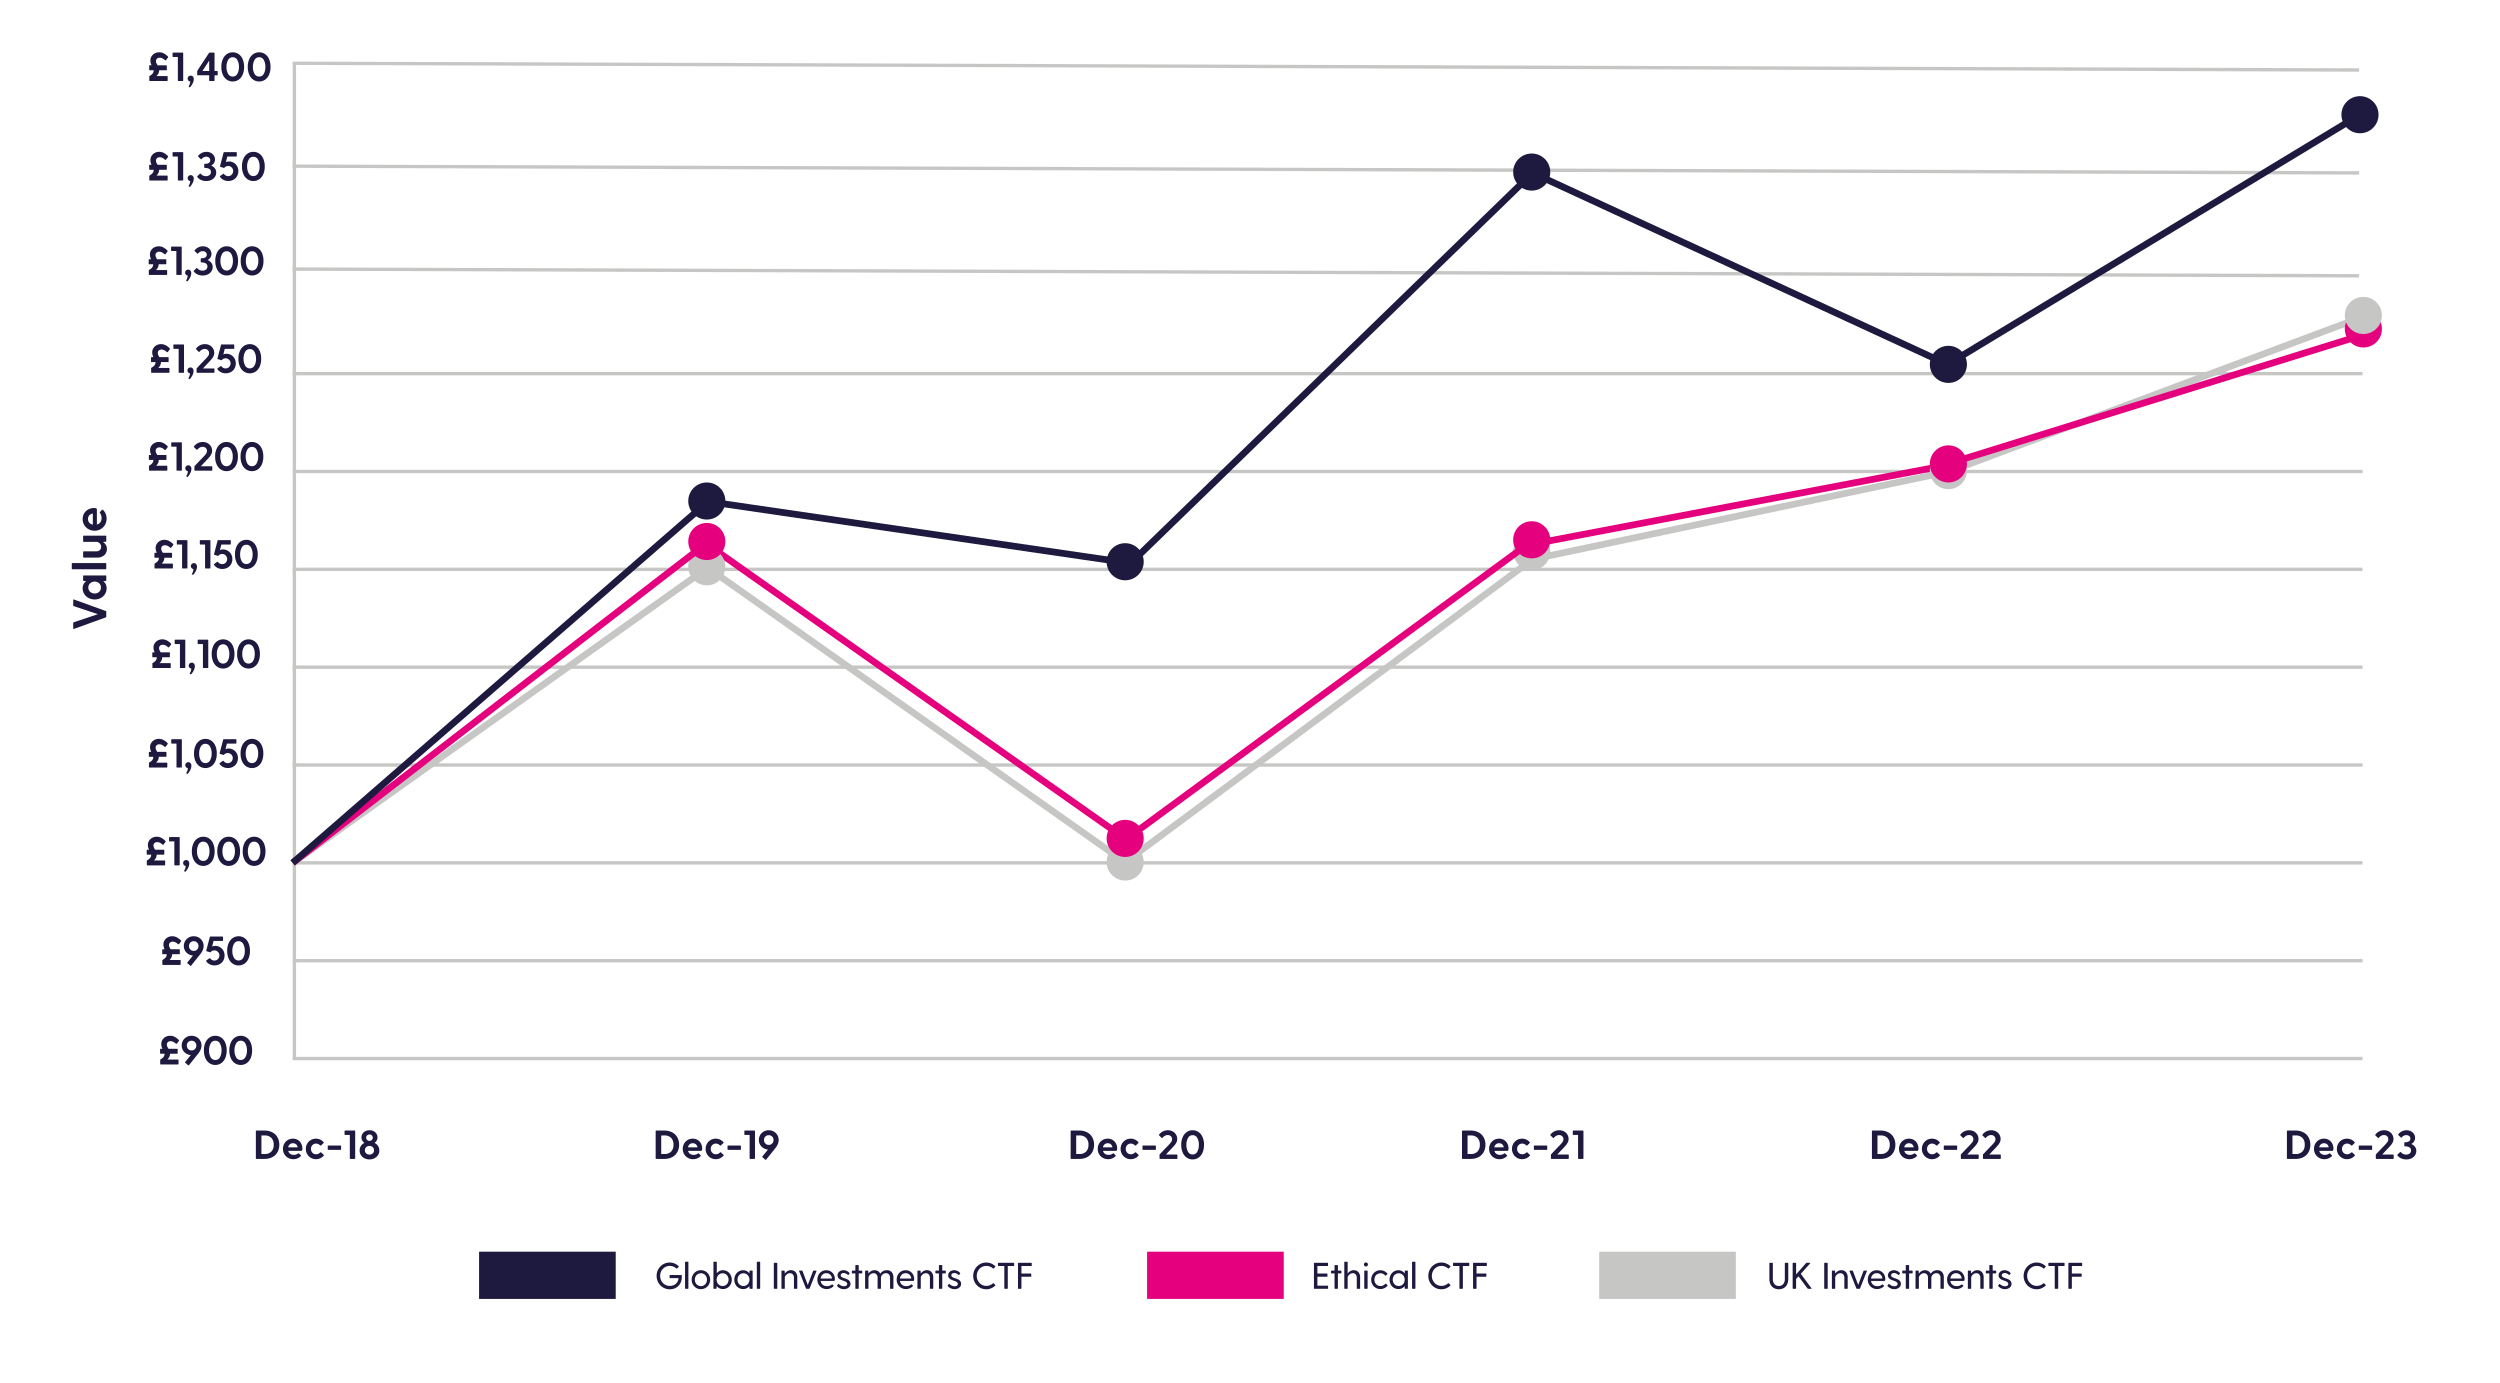 <svg xmlns="http://www.w3.org/2000/svg" width="1482" height="820" viewBox="0 0 1482 820">
  <g id="CTF-performance-graph-at-Sept-2022" transform="translate(-234 -73)">
    <rect id="white_background" data-name="white background" width="1482" height="820" transform="translate(234 73)" fill="#fff"/>
    <line id="Line_25" data-name="Line 25" x1="247" y2="52" transform="translate(1142.5 352.5)" fill="none" stroke="#c6c6c5" stroke-width="4"/>
    <line id="Line_24" data-name="Line 24" x1="242" y2="180" transform="translate(900.5 404.5)" fill="none" stroke="#c6c6c5" stroke-width="4"/>
    <path id="Path_36" data-name="Path 36" d="M162.684,8.736a.457.457,0,0,1,.476-.336h3.108a.365.365,0,0,1,.322.14.329.329,0,0,1,.014.336l-6.8,18.788a.5.5,0,0,1-.532.336h-2.8a.486.486,0,0,1-.476-.336l-6.8-18.788a.39.39,0,0,1-.028-.168q0-.308.364-.308h3.108a.457.457,0,0,1,.476.336l4.788,14.28Zm17.78,5.544a.388.388,0,0,1,.42.42V27.58a.388.388,0,0,1-.42.42h-2.436q-.364,0-.42-.42l-.168-1.344a4.864,4.864,0,0,1-1.75,1.442,5.341,5.341,0,0,1-2.394.518,6.347,6.347,0,0,1-3.416-.938,6.656,6.656,0,0,1-2.38-2.548,7.344,7.344,0,0,1-.868-3.542,7.622,7.622,0,0,1,.868-3.626,6.709,6.709,0,0,1,2.38-2.59A6.277,6.277,0,0,1,173.3,14a5,5,0,0,1,4.172,2.1l.14-1.4q.056-.42.42-.42Zm-6.748,10.556a3.293,3.293,0,0,0,2.52-1.05,3.726,3.726,0,0,0,.98-2.646,3.878,3.878,0,0,0-.98-2.688,3.232,3.232,0,0,0-2.52-1.092,3.315,3.315,0,0,0-2.534,1.064,3.821,3.821,0,0,0-.994,2.716,3.7,3.7,0,0,0,.994,2.646A3.337,3.337,0,0,0,173.716,24.836ZM184.524,7.98a.388.388,0,0,1,.42-.42H187.8a.387.387,0,0,1,.42.42v19.6a.387.387,0,0,1-.42.42h-2.856a.388.388,0,0,1-.42-.42Zm19.516,6.3a.387.387,0,0,1,.42.42V27.58a.387.387,0,0,1-.42.42H201.3q-.364,0-.42-.42l-.112-1.54a5.985,5.985,0,0,1-1.806,1.694,4.355,4.355,0,0,1-2.282.63,4.91,4.91,0,0,1-3.78-1.54,6.018,6.018,0,0,1-1.428-4.256V14.7a.387.387,0,0,1,.42-.42h2.856a.387.387,0,0,1,.42.42v7.2a3.114,3.114,0,0,0,.756,2.31,2.572,2.572,0,0,0,1.876.742,2.877,2.877,0,0,0,1.6-.434,3,3,0,0,0,1.022-1.064,2.423,2.423,0,0,0,.35-1.162V14.7a.387.387,0,0,1,.42-.42Zm16.8,6.5a2.979,2.979,0,0,1-.2,1.274.8.8,0,0,1-.784.378h-8.792a3.37,3.37,0,0,0,1.316,2.044,4.342,4.342,0,0,0,2.6.728,4.935,4.935,0,0,0,1.512-.224,5.034,5.034,0,0,0,1.4-.728.482.482,0,0,1,.308-.112.428.428,0,0,1,.308.14l1.232,1.2a.4.4,0,0,1,.14.28.484.484,0,0,1-.168.336,7.1,7.1,0,0,1-5.1,2.1,7.3,7.3,0,0,1-3.738-.952,6.856,6.856,0,0,1-2.562-2.576,7.12,7.12,0,0,1-.924-3.584,7.3,7.3,0,0,1,.9-3.584,6.67,6.67,0,0,1,2.478-2.562A6.813,6.813,0,0,1,214.316,14a6.265,6.265,0,0,1,5.712,3.4A7.176,7.176,0,0,1,220.84,20.776Zm-6.5-3.612a3.311,3.311,0,0,0-2.184.742,3.439,3.439,0,0,0-1.148,2.114h6.552a3.274,3.274,0,0,0-1.078-2.1A3.179,3.179,0,0,0,214.344,17.164Z" transform="translate(269 595) rotate(-90)" fill="#1e193e"/>
    <g id="values" transform="translate(0.5 168)">
      <path id="Path_35" data-name="Path 35" d="M17.416,10.224a2.175,2.175,0,0,0-1.512.54,1.915,1.915,0,0,0-.6,1.5,2.607,2.607,0,0,0,.18,1.008,6.856,6.856,0,0,0,.42.84q.24.408.36.6h5.088a.332.332,0,0,1,.36.36V17.28a.332.332,0,0,1-.36.36h-4.2v.144a3.944,3.944,0,0,1-.42,1.764,5.572,5.572,0,0,1-1.14,1.548h6.264a.332.332,0,0,1,.36.36V23.64a.332.332,0,0,1-.36.36H11.7a.332.332,0,0,1-.36-.36V21.1A6.194,6.194,0,0,0,13.18,19.74a3.088,3.088,0,0,0,.756-2.1h-2.3a.332.332,0,0,1-.36-.36V15.072a.332.332,0,0,1,.36-.36h1.056a6.124,6.124,0,0,1-.7-2.856A4.541,4.541,0,0,1,12.7,9.372a4.905,4.905,0,0,1,1.9-1.74,5.415,5.415,0,0,1,2.556-.624,5.842,5.842,0,0,1,2.8.66A10.316,10.316,0,0,1,22.36,9.5a.393.393,0,0,1,.12.288.836.836,0,0,1-.144.408L21.28,11.616a.412.412,0,0,1-.312.168.725.725,0,0,1-.432-.192,7.558,7.558,0,0,0-1.608-1.08A3.7,3.7,0,0,0,17.416,10.224ZM30.472,7.2a.332.332,0,0,1,.36.36V23.64a.332.332,0,0,1-.36.36H28.024a.332.332,0,0,1-.36-.36V9.792H24.9a.332.332,0,0,1-.36-.36V7.56a.332.332,0,0,1,.36-.36ZM34.7,20.832a1.669,1.669,0,0,1,1.284.564,2.243,2.243,0,0,1,.516,1.572A5.608,5.608,0,0,1,35.86,25.4a10.224,10.224,0,0,1-1.668,2.436l-.816-.5a6.024,6.024,0,0,0,1.032-3,1.782,1.782,0,0,1-1.092-.588,1.68,1.68,0,0,1-.444-1.164,1.656,1.656,0,0,1,.528-1.248A1.806,1.806,0,0,1,34.7,20.832ZM44.1,7.2a.332.332,0,0,1,.36.36V23.64a.332.332,0,0,1-.36.36H41.656a.332.332,0,0,1-.36-.36V9.792h-2.76a.332.332,0,0,1-.36-.36V7.56a.332.332,0,0,1,.36-.36Zm9.144-.192a6.146,6.146,0,0,1,3.384.984,6.759,6.759,0,0,1,2.448,2.952,11.176,11.176,0,0,1,.912,4.728,11.094,11.094,0,0,1-.912,4.716,6.768,6.768,0,0,1-2.448,2.94,6.27,6.27,0,0,1-6.744,0,6.845,6.845,0,0,1-2.46-2.94,10.969,10.969,0,0,1-.924-4.716,10.969,10.969,0,0,1,.924-4.716A6.929,6.929,0,0,1,49.888,8,6.053,6.053,0,0,1,53.248,7.008Zm0,2.928a3.015,3.015,0,0,0-2.736,1.632,7.99,7.99,0,0,0-.96,4.1,7.924,7.924,0,0,0,.96,4.092,3.131,3.131,0,0,0,5.484,0,8,8,0,0,0,.948-4.092,8.071,8.071,0,0,0-.948-4.1A3.008,3.008,0,0,0,53.248,9.936ZM68.32,7.008a6.146,6.146,0,0,1,3.384.984,6.759,6.759,0,0,1,2.448,2.952,11.176,11.176,0,0,1,.912,4.728,11.094,11.094,0,0,1-.912,4.716,6.768,6.768,0,0,1-2.448,2.94,6.27,6.27,0,0,1-6.744,0,6.845,6.845,0,0,1-2.46-2.94,10.969,10.969,0,0,1-.924-4.716,10.969,10.969,0,0,1,.924-4.716A6.929,6.929,0,0,1,64.96,8,6.053,6.053,0,0,1,68.32,7.008Zm0,2.928a3.015,3.015,0,0,0-2.736,1.632,7.99,7.99,0,0,0-.96,4.1,7.924,7.924,0,0,0,.96,4.092,3.131,3.131,0,0,0,5.484,0,8,8,0,0,0,.948-4.092,8.071,8.071,0,0,0-.948-4.1A3.008,3.008,0,0,0,68.32,9.936Z" transform="translate(312.5 277)" fill="#1e193e"/>
      <path id="Path_34" data-name="Path 34" d="M15.376,10.224a2.175,2.175,0,0,0-1.512.54,1.915,1.915,0,0,0-.6,1.5,2.607,2.607,0,0,0,.18,1.008,6.856,6.856,0,0,0,.42.84q.24.408.36.6h5.088a.332.332,0,0,1,.36.36V17.28a.332.332,0,0,1-.36.36h-4.2v.144a3.944,3.944,0,0,1-.42,1.764,5.572,5.572,0,0,1-1.14,1.548h6.264a.332.332,0,0,1,.36.36V23.64a.332.332,0,0,1-.36.36H9.664a.332.332,0,0,1-.36-.36V21.1A6.194,6.194,0,0,0,11.14,19.74a3.088,3.088,0,0,0,.756-2.1h-2.3a.332.332,0,0,1-.36-.36V15.072a.332.332,0,0,1,.36-.36h1.056a6.124,6.124,0,0,1-.7-2.856,4.541,4.541,0,0,1,.708-2.484,4.905,4.905,0,0,1,1.9-1.74,5.415,5.415,0,0,1,2.556-.624,5.842,5.842,0,0,1,2.8.66A10.316,10.316,0,0,1,20.32,9.5a.393.393,0,0,1,.12.288.836.836,0,0,1-.144.408L19.24,11.616a.412.412,0,0,1-.312.168.725.725,0,0,1-.432-.192,7.558,7.558,0,0,0-1.608-1.08A3.7,3.7,0,0,0,15.376,10.224ZM28.432,7.2a.332.332,0,0,1,.36.36V23.64a.332.332,0,0,1-.36.36H25.984a.332.332,0,0,1-.36-.36V9.792h-2.76a.332.332,0,0,1-.36-.36V7.56a.332.332,0,0,1,.36-.36Zm4.224,13.632a1.669,1.669,0,0,1,1.284.564,2.243,2.243,0,0,1,.516,1.572A5.608,5.608,0,0,1,33.82,25.4a10.224,10.224,0,0,1-1.668,2.436l-.816-.5a6.024,6.024,0,0,0,1.032-3,1.782,1.782,0,0,1-1.092-.588,1.68,1.68,0,0,1-.444-1.164,1.656,1.656,0,0,1,.528-1.248A1.806,1.806,0,0,1,32.656,20.832ZM42.76,7.008a6.146,6.146,0,0,1,3.384.984,6.759,6.759,0,0,1,2.448,2.952,11.176,11.176,0,0,1,.912,4.728,11.094,11.094,0,0,1-.912,4.716,6.768,6.768,0,0,1-2.448,2.94,6.27,6.27,0,0,1-6.744,0,6.845,6.845,0,0,1-2.46-2.94,10.969,10.969,0,0,1-.924-4.716,10.969,10.969,0,0,1,.924-4.716A6.929,6.929,0,0,1,39.4,8,6.053,6.053,0,0,1,42.76,7.008Zm0,2.928a3.015,3.015,0,0,0-2.736,1.632,7.99,7.99,0,0,0-.96,4.1,7.924,7.924,0,0,0,.96,4.092,3.131,3.131,0,0,0,5.484,0,8,8,0,0,0,.948-4.092,8.071,8.071,0,0,0-.948-4.1A3.008,3.008,0,0,0,42.76,9.936ZM56.512,12.72a5.394,5.394,0,0,1,2.808.756,5.508,5.508,0,0,1,2,2.04,5.6,5.6,0,0,1,.732,2.82,6.152,6.152,0,0,1-.78,3.144,5.384,5.384,0,0,1-2.136,2.076,6.388,6.388,0,0,1-3.084.732,5.87,5.87,0,0,1-2.976-.744,5.065,5.065,0,0,1-1.9-1.752.43.43,0,0,1-.072-.216.278.278,0,0,1,.168-.24l1.752-1.248a.413.413,0,0,1,.264-.1.4.4,0,0,1,.264.144,2.987,2.987,0,0,0,2.5,1.272,2.74,2.74,0,0,0,2.088-.9,3.069,3.069,0,0,0,.84-2.172,2.789,2.789,0,0,0-.4-1.44,3.068,3.068,0,0,0-1.068-1.08,2.727,2.727,0,0,0-1.44-.408,2.912,2.912,0,0,0-2.232.96.415.415,0,0,1-.48.144l-1.92-.6a.326.326,0,0,1-.24-.432L53.3,7.512A.36.36,0,0,1,53.68,7.2h7.1a.332.332,0,0,1,.36.36V9.432a.332.332,0,0,1-.36.36H55.528l-.864,3.336a3.722,3.722,0,0,1,.72-.264A4.1,4.1,0,0,1,56.512,12.72ZM70.36,7.008a6.146,6.146,0,0,1,3.384.984,6.759,6.759,0,0,1,2.448,2.952,11.177,11.177,0,0,1,.912,4.728,11.094,11.094,0,0,1-.912,4.716,6.768,6.768,0,0,1-2.448,2.94,6.27,6.27,0,0,1-6.744,0,6.845,6.845,0,0,1-2.46-2.94,10.969,10.969,0,0,1-.924-4.716,10.969,10.969,0,0,1,.924-4.716A6.929,6.929,0,0,1,67,8,6.053,6.053,0,0,1,70.36,7.008Zm0,2.928a3.015,3.015,0,0,0-2.736,1.632,7.99,7.99,0,0,0-.96,4.1,7.924,7.924,0,0,0,.96,4.092,3.131,3.131,0,0,0,5.484,0,8,8,0,0,0,.948-4.092,8.071,8.071,0,0,0-.948-4.1A3.008,3.008,0,0,0,70.36,9.936Z" transform="translate(312.5 336)" fill="#1e193e"/>
      <path id="Path_33" data-name="Path 33" d="M14.1,10.224a2.175,2.175,0,0,0-1.512.54,1.915,1.915,0,0,0-.6,1.5,2.607,2.607,0,0,0,.18,1.008,6.856,6.856,0,0,0,.42.84q.24.408.36.6H18.04a.332.332,0,0,1,.36.36V17.28a.332.332,0,0,1-.36.36h-4.2v.144a3.944,3.944,0,0,1-.42,1.764A5.572,5.572,0,0,1,12.28,21.1h6.264a.332.332,0,0,1,.36.36V23.64a.332.332,0,0,1-.36.36H8.392a.332.332,0,0,1-.36-.36V21.1A6.194,6.194,0,0,0,9.868,19.74a3.088,3.088,0,0,0,.756-2.1H8.32a.332.332,0,0,1-.36-.36V15.072a.332.332,0,0,1,.36-.36H9.376a6.124,6.124,0,0,1-.7-2.856,4.541,4.541,0,0,1,.708-2.484,4.905,4.905,0,0,1,1.9-1.74,5.415,5.415,0,0,1,2.556-.624,5.842,5.842,0,0,1,2.8.66A10.316,10.316,0,0,1,19.048,9.5a.393.393,0,0,1,.12.288.836.836,0,0,1-.144.408l-1.056,1.416a.412.412,0,0,1-.312.168.725.725,0,0,1-.432-.192,7.558,7.558,0,0,0-1.608-1.08A3.7,3.7,0,0,0,14.1,10.224ZM27.16,7.2a.332.332,0,0,1,.36.36V23.64a.332.332,0,0,1-.36.36H24.712a.332.332,0,0,1-.36-.36V9.792h-2.76a.332.332,0,0,1-.36-.36V7.56a.332.332,0,0,1,.36-.36Zm4.224,13.632a1.669,1.669,0,0,1,1.284.564,2.243,2.243,0,0,1,.516,1.572,5.608,5.608,0,0,1-.636,2.436A10.224,10.224,0,0,1,30.88,27.84l-.816-.5a6.024,6.024,0,0,0,1.032-3A1.782,1.782,0,0,1,30,23.748a1.68,1.68,0,0,1-.444-1.164,1.656,1.656,0,0,1,.528-1.248A1.806,1.806,0,0,1,31.384,20.832Zm10.1-13.824a6.146,6.146,0,0,1,3.384.984,6.759,6.759,0,0,1,2.448,2.952,11.176,11.176,0,0,1,.912,4.728,11.094,11.094,0,0,1-.912,4.716,6.768,6.768,0,0,1-2.448,2.94,6.27,6.27,0,0,1-6.744,0,6.845,6.845,0,0,1-2.46-2.94,10.969,10.969,0,0,1-.924-4.716,10.969,10.969,0,0,1,.924-4.716A6.929,6.929,0,0,1,38.128,8,6.053,6.053,0,0,1,41.488,7.008Zm0,2.928a3.015,3.015,0,0,0-2.736,1.632,7.99,7.99,0,0,0-.96,4.1,7.924,7.924,0,0,0,.96,4.092,3.131,3.131,0,0,0,5.484,0,8,8,0,0,0,.948-4.092,8.071,8.071,0,0,0-.948-4.1A3.008,3.008,0,0,0,41.488,9.936ZM56.56,7.008a6.146,6.146,0,0,1,3.384.984,6.759,6.759,0,0,1,2.448,2.952,11.176,11.176,0,0,1,.912,4.728,11.094,11.094,0,0,1-.912,4.716,6.768,6.768,0,0,1-2.448,2.94,6.27,6.27,0,0,1-6.744,0,6.845,6.845,0,0,1-2.46-2.94,10.969,10.969,0,0,1-.924-4.716,10.969,10.969,0,0,1,.924-4.716A6.929,6.929,0,0,1,53.2,8,6.053,6.053,0,0,1,56.56,7.008Zm0,2.928a3.015,3.015,0,0,0-2.736,1.632,7.99,7.99,0,0,0-.96,4.1,7.924,7.924,0,0,0,.96,4.092,3.131,3.131,0,0,0,5.484,0,8,8,0,0,0,.948-4.092,8.071,8.071,0,0,0-.948-4.1A3.008,3.008,0,0,0,56.56,9.936ZM71.632,7.008a6.146,6.146,0,0,1,3.384.984,6.759,6.759,0,0,1,2.448,2.952,11.176,11.176,0,0,1,.912,4.728,11.094,11.094,0,0,1-.912,4.716,6.768,6.768,0,0,1-2.448,2.94,6.27,6.27,0,0,1-6.744,0,6.845,6.845,0,0,1-2.46-2.94,10.97,10.97,0,0,1-.924-4.716,10.97,10.97,0,0,1,.924-4.716A6.929,6.929,0,0,1,68.272,8,6.053,6.053,0,0,1,71.632,7.008Zm0,2.928A3.015,3.015,0,0,0,68.9,11.568a7.99,7.99,0,0,0-.96,4.1,7.924,7.924,0,0,0,.96,4.092,3.131,3.131,0,0,0,5.484,0,8,8,0,0,0,.948-4.092,8.071,8.071,0,0,0-.948-4.1A3.008,3.008,0,0,0,71.632,9.936Z" transform="translate(312.5 394)" fill="#1e193e"/>
      <path id="Path_32" data-name="Path 32" d="M23.308,10.224a2.175,2.175,0,0,0-1.512.54,1.915,1.915,0,0,0-.6,1.5,2.607,2.607,0,0,0,.18,1.008,6.856,6.856,0,0,0,.42.84q.24.408.36.6h5.088a.332.332,0,0,1,.36.36V17.28a.332.332,0,0,1-.36.36h-4.2v.144a3.944,3.944,0,0,1-.42,1.764,5.572,5.572,0,0,1-1.14,1.548h6.264a.332.332,0,0,1,.36.36V23.64a.332.332,0,0,1-.36.36H17.6a.332.332,0,0,1-.36-.36V21.1a6.194,6.194,0,0,0,1.836-1.356,3.088,3.088,0,0,0,.756-2.1h-2.3a.332.332,0,0,1-.36-.36V15.072a.332.332,0,0,1,.36-.36H18.58a6.124,6.124,0,0,1-.7-2.856,4.541,4.541,0,0,1,.708-2.484,4.905,4.905,0,0,1,1.9-1.74,5.415,5.415,0,0,1,2.556-.624,5.842,5.842,0,0,1,2.8.66A10.316,10.316,0,0,1,28.252,9.5a.393.393,0,0,1,.12.288.836.836,0,0,1-.144.408l-1.056,1.416a.412.412,0,0,1-.312.168.725.725,0,0,1-.432-.192,7.558,7.558,0,0,0-1.608-1.08A3.7,3.7,0,0,0,23.308,10.224ZM35.836,7.008a5.965,5.965,0,0,1,2.976.756,5.66,5.66,0,0,1,2.9,5,6.5,6.5,0,0,1-.456,2.34,9.627,9.627,0,0,1-1.512,2.508l-5.424,6.792a.459.459,0,0,1-.288.168.3.3,0,0,1-.216-.1l-1.68-1.44a.4.4,0,0,1-.168-.288.3.3,0,0,1,.1-.216L35.38,18.48a6.5,6.5,0,0,1-2.736-.924A5.653,5.653,0,0,1,30.7,15.564a5.451,5.451,0,0,1-.72-2.8,5.681,5.681,0,0,1,2.892-5A5.9,5.9,0,0,1,35.836,7.008Zm0,8.688a2.708,2.708,0,0,0,2.028-.828,2.891,2.891,0,0,0,.8-2.1,2.787,2.787,0,0,0-2.832-2.832,2.7,2.7,0,0,0-2,.816,2.76,2.76,0,0,0-.8,2.016,2.891,2.891,0,0,0,.8,2.1A2.679,2.679,0,0,0,35.836,15.7ZM48.58,12.72a5.394,5.394,0,0,1,2.808.756,5.508,5.508,0,0,1,2,2.04,5.6,5.6,0,0,1,.732,2.82,6.152,6.152,0,0,1-.78,3.144,5.384,5.384,0,0,1-2.136,2.076,6.388,6.388,0,0,1-3.084.732,5.87,5.87,0,0,1-2.976-.744,5.065,5.065,0,0,1-1.9-1.752.43.43,0,0,1-.072-.216.278.278,0,0,1,.168-.24L45.1,20.088a.413.413,0,0,1,.264-.1.4.4,0,0,1,.264.144,2.987,2.987,0,0,0,2.5,1.272,2.74,2.74,0,0,0,2.088-.9,3.069,3.069,0,0,0,.84-2.172,2.789,2.789,0,0,0-.4-1.44,3.068,3.068,0,0,0-1.068-1.08,2.727,2.727,0,0,0-1.44-.408,2.912,2.912,0,0,0-2.232.96.415.415,0,0,1-.48.144l-1.92-.6a.326.326,0,0,1-.24-.432l2.088-7.968a.36.36,0,0,1,.384-.312h7.1a.332.332,0,0,1,.36.36V9.432a.332.332,0,0,1-.36.36H47.6l-.864,3.336a3.722,3.722,0,0,1,.72-.264A4.1,4.1,0,0,1,48.58,12.72ZM62.428,7.008a6.146,6.146,0,0,1,3.384.984,6.759,6.759,0,0,1,2.448,2.952,11.176,11.176,0,0,1,.912,4.728,11.094,11.094,0,0,1-.912,4.716,6.768,6.768,0,0,1-2.448,2.94,6.27,6.27,0,0,1-6.744,0,6.845,6.845,0,0,1-2.46-2.94,10.969,10.969,0,0,1-.924-4.716,10.969,10.969,0,0,1,.924-4.716A6.929,6.929,0,0,1,59.068,8,6.053,6.053,0,0,1,62.428,7.008Zm0,2.928a3.015,3.015,0,0,0-2.736,1.632,7.99,7.99,0,0,0-.96,4.1,7.924,7.924,0,0,0,.96,4.092,3.131,3.131,0,0,0,5.484,0,8,8,0,0,0,.948-4.092,8.071,8.071,0,0,0-.948-4.1A3.008,3.008,0,0,0,62.428,9.936Z" transform="translate(312.5 453)" fill="#1e193e"/>
      <path id="Path_31" data-name="Path 31" d="M22.036,10.224a2.175,2.175,0,0,0-1.512.54,1.915,1.915,0,0,0-.6,1.5,2.607,2.607,0,0,0,.18,1.008,6.856,6.856,0,0,0,.42.84q.24.408.36.6h5.088a.332.332,0,0,1,.36.36V17.28a.332.332,0,0,1-.36.36h-4.2v.144a3.944,3.944,0,0,1-.42,1.764,5.572,5.572,0,0,1-1.14,1.548h6.264a.332.332,0,0,1,.36.36V23.64a.332.332,0,0,1-.36.36H16.324a.332.332,0,0,1-.36-.36V21.1A6.194,6.194,0,0,0,17.8,19.74a3.088,3.088,0,0,0,.756-2.1h-2.3a.332.332,0,0,1-.36-.36V15.072a.332.332,0,0,1,.36-.36h1.056a6.124,6.124,0,0,1-.7-2.856,4.541,4.541,0,0,1,.708-2.484,4.905,4.905,0,0,1,1.9-1.74,5.415,5.415,0,0,1,2.556-.624,5.842,5.842,0,0,1,2.8.66A10.316,10.316,0,0,1,26.98,9.5a.393.393,0,0,1,.12.288.836.836,0,0,1-.144.408L25.9,11.616a.412.412,0,0,1-.312.168.725.725,0,0,1-.432-.192,7.558,7.558,0,0,0-1.608-1.08A3.7,3.7,0,0,0,22.036,10.224ZM34.564,7.008a5.965,5.965,0,0,1,2.976.756,5.66,5.66,0,0,1,2.9,5,6.5,6.5,0,0,1-.456,2.34,9.627,9.627,0,0,1-1.512,2.508l-5.424,6.792a.459.459,0,0,1-.288.168.3.3,0,0,1-.216-.1l-1.68-1.44a.4.4,0,0,1-.168-.288.3.3,0,0,1,.1-.216l3.312-4.056a6.5,6.5,0,0,1-2.736-.924,5.653,5.653,0,0,1-1.944-1.992,5.451,5.451,0,0,1-.72-2.8,5.681,5.681,0,0,1,2.892-5A5.9,5.9,0,0,1,34.564,7.008Zm0,8.688a2.708,2.708,0,0,0,2.028-.828,2.891,2.891,0,0,0,.8-2.1,2.787,2.787,0,0,0-2.832-2.832,2.7,2.7,0,0,0-2,.816,2.76,2.76,0,0,0-.8,2.016,2.891,2.891,0,0,0,.8,2.1A2.679,2.679,0,0,0,34.564,15.7ZM48.628,7.008a6.146,6.146,0,0,1,3.384.984,6.759,6.759,0,0,1,2.448,2.952,11.176,11.176,0,0,1,.912,4.728,11.094,11.094,0,0,1-.912,4.716,6.768,6.768,0,0,1-2.448,2.94,6.27,6.27,0,0,1-6.744,0,6.845,6.845,0,0,1-2.46-2.94,10.969,10.969,0,0,1-.924-4.716,10.969,10.969,0,0,1,.924-4.716A6.929,6.929,0,0,1,45.268,8,6.053,6.053,0,0,1,48.628,7.008Zm0,2.928a3.015,3.015,0,0,0-2.736,1.632,7.99,7.99,0,0,0-.96,4.1,7.924,7.924,0,0,0,.96,4.092,3.131,3.131,0,0,0,5.484,0,8,8,0,0,0,.948-4.092,8.071,8.071,0,0,0-.948-4.1A3.008,3.008,0,0,0,48.628,9.936ZM63.7,7.008a6.146,6.146,0,0,1,3.384.984,6.759,6.759,0,0,1,2.448,2.952,11.176,11.176,0,0,1,.912,4.728,11.094,11.094,0,0,1-.912,4.716,6.768,6.768,0,0,1-2.448,2.94,6.27,6.27,0,0,1-6.744,0,6.845,6.845,0,0,1-2.46-2.94,10.969,10.969,0,0,1-.924-4.716,10.969,10.969,0,0,1,.924-4.716A6.929,6.929,0,0,1,60.34,8,6.053,6.053,0,0,1,63.7,7.008Zm0,2.928a3.015,3.015,0,0,0-2.736,1.632,7.99,7.99,0,0,0-.96,4.1,7.924,7.924,0,0,0,.96,4.092,3.131,3.131,0,0,0,5.484,0,8,8,0,0,0,.948-4.092,8.071,8.071,0,0,0-.948-4.1A3.008,3.008,0,0,0,63.7,9.936Z" transform="translate(312.5 512)" fill="#1e193e"/>
      <path id="Path_28" data-name="Path 28" d="M18.688,10.224a2.175,2.175,0,0,0-1.512.54,1.915,1.915,0,0,0-.6,1.5,2.607,2.607,0,0,0,.18,1.008,6.856,6.856,0,0,0,.42.84q.24.408.36.6h5.088a.332.332,0,0,1,.36.36V17.28a.332.332,0,0,1-.36.36h-4.2v.144A3.944,3.944,0,0,1,18,19.548a5.572,5.572,0,0,1-1.14,1.548h6.264a.332.332,0,0,1,.36.36V23.64a.332.332,0,0,1-.36.36H12.976a.332.332,0,0,1-.36-.36V21.1a6.194,6.194,0,0,0,1.836-1.356,3.088,3.088,0,0,0,.756-2.1H12.9a.332.332,0,0,1-.36-.36V15.072a.332.332,0,0,1,.36-.36H13.96a6.124,6.124,0,0,1-.7-2.856,4.541,4.541,0,0,1,.708-2.484,4.905,4.905,0,0,1,1.9-1.74,5.415,5.415,0,0,1,2.556-.624,5.842,5.842,0,0,1,2.8.66A10.316,10.316,0,0,1,23.632,9.5a.393.393,0,0,1,.12.288.836.836,0,0,1-.144.408l-1.056,1.416a.412.412,0,0,1-.312.168.725.725,0,0,1-.432-.192,7.558,7.558,0,0,0-1.608-1.08A3.7,3.7,0,0,0,18.688,10.224ZM31.744,7.2a.332.332,0,0,1,.36.36V23.64a.332.332,0,0,1-.36.36H29.3a.332.332,0,0,1-.36-.36V9.792h-2.76a.332.332,0,0,1-.36-.36V7.56a.332.332,0,0,1,.36-.36Zm4.224,13.632a1.669,1.669,0,0,1,1.284.564,2.243,2.243,0,0,1,.516,1.572,5.608,5.608,0,0,1-.636,2.436,10.224,10.224,0,0,1-1.668,2.436l-.816-.5a6.024,6.024,0,0,0,1.032-3,1.782,1.782,0,0,1-1.092-.588,1.68,1.68,0,0,1-.444-1.164,1.656,1.656,0,0,1,.528-1.248A1.806,1.806,0,0,1,35.968,20.832ZM45.376,7.2a.332.332,0,0,1,.36.36V23.64a.332.332,0,0,1-.36.36H42.928a.332.332,0,0,1-.36-.36V9.792h-2.76a.332.332,0,0,1-.36-.36V7.56a.332.332,0,0,1,.36-.36ZM53.2,12.72a5.394,5.394,0,0,1,2.808.756,5.508,5.508,0,0,1,2,2.04,5.6,5.6,0,0,1,.732,2.82,6.152,6.152,0,0,1-.78,3.144,5.384,5.384,0,0,1-2.136,2.076,6.388,6.388,0,0,1-3.084.732,5.87,5.87,0,0,1-2.976-.744,5.065,5.065,0,0,1-1.9-1.752.43.43,0,0,1-.072-.216.278.278,0,0,1,.168-.24l1.752-1.248a.413.413,0,0,1,.264-.1.4.4,0,0,1,.264.144,2.987,2.987,0,0,0,2.5,1.272,2.74,2.74,0,0,0,2.088-.9,3.069,3.069,0,0,0,.84-2.172,2.789,2.789,0,0,0-.4-1.44,3.068,3.068,0,0,0-1.068-1.08,2.727,2.727,0,0,0-1.44-.408,2.912,2.912,0,0,0-2.232.96.415.415,0,0,1-.48.144l-1.92-.6a.326.326,0,0,1-.24-.432l2.088-7.968a.36.36,0,0,1,.384-.312h7.1a.332.332,0,0,1,.36.36V9.432a.332.332,0,0,1-.36.36H52.216l-.864,3.336a3.722,3.722,0,0,1,.72-.264A4.1,4.1,0,0,1,53.2,12.72ZM67.048,7.008a6.146,6.146,0,0,1,3.384.984,6.759,6.759,0,0,1,2.448,2.952,11.176,11.176,0,0,1,.912,4.728,11.094,11.094,0,0,1-.912,4.716,6.768,6.768,0,0,1-2.448,2.94,6.27,6.27,0,0,1-6.744,0,6.845,6.845,0,0,1-2.46-2.94,10.969,10.969,0,0,1-.924-4.716,10.969,10.969,0,0,1,.924-4.716A6.929,6.929,0,0,1,63.688,8,6.053,6.053,0,0,1,67.048,7.008Zm0,2.928a3.015,3.015,0,0,0-2.736,1.632,7.99,7.99,0,0,0-.96,4.1,7.924,7.924,0,0,0,.96,4.092,3.131,3.131,0,0,0,5.484,0,8,8,0,0,0,.948-4.092,8.071,8.071,0,0,0-.948-4.1A3.008,3.008,0,0,0,67.048,9.936Z" transform="translate(312.5 218)" fill="#1e193e"/>
      <path id="Path_27" data-name="Path 27" d="M15.388,10.224a2.175,2.175,0,0,0-1.512.54,1.915,1.915,0,0,0-.6,1.5,2.607,2.607,0,0,0,.18,1.008,6.856,6.856,0,0,0,.42.84q.24.408.36.6h5.088a.332.332,0,0,1,.36.36V17.28a.332.332,0,0,1-.36.36h-4.2v.144a3.944,3.944,0,0,1-.42,1.764,5.572,5.572,0,0,1-1.14,1.548h6.264a.332.332,0,0,1,.36.36V23.64a.332.332,0,0,1-.36.36H9.676a.332.332,0,0,1-.36-.36V21.1a6.194,6.194,0,0,0,1.836-1.356,3.088,3.088,0,0,0,.756-2.1H9.6a.332.332,0,0,1-.36-.36V15.072a.332.332,0,0,1,.36-.36H10.66a6.124,6.124,0,0,1-.7-2.856,4.541,4.541,0,0,1,.708-2.484,4.905,4.905,0,0,1,1.9-1.74,5.415,5.415,0,0,1,2.556-.624,5.842,5.842,0,0,1,2.8.66A10.316,10.316,0,0,1,20.332,9.5a.393.393,0,0,1,.12.288.836.836,0,0,1-.144.408l-1.056,1.416a.412.412,0,0,1-.312.168.725.725,0,0,1-.432-.192,7.558,7.558,0,0,0-1.608-1.08A3.7,3.7,0,0,0,15.388,10.224ZM28.444,7.2a.332.332,0,0,1,.36.36V23.64a.332.332,0,0,1-.36.36H26a.332.332,0,0,1-.36-.36V9.792h-2.76a.332.332,0,0,1-.36-.36V7.56a.332.332,0,0,1,.36-.36Zm4.224,13.632a1.669,1.669,0,0,1,1.284.564,2.243,2.243,0,0,1,.516,1.572,5.608,5.608,0,0,1-.636,2.436,10.224,10.224,0,0,1-1.668,2.436l-.816-.5a6.024,6.024,0,0,0,1.032-3,1.782,1.782,0,0,1-1.092-.588,1.68,1.68,0,0,1-.444-1.164,1.656,1.656,0,0,1,.528-1.248A1.806,1.806,0,0,1,32.668,20.832Zm13.824.576a.332.332,0,0,1,.36.36V23.64a.332.332,0,0,1-.36.36H36.628a.332.332,0,0,1-.36-.36V21.408l2.712-2.9,1.752-1.8a27.018,27.018,0,0,0,2.328-2.58,2.981,2.981,0,0,0,.624-1.788,2.334,2.334,0,0,0-.732-1.788,2.585,2.585,0,0,0-1.836-.684,3.4,3.4,0,0,0-1.74.468A4.778,4.778,0,0,0,38.02,11.5a.343.343,0,0,1-.264.144.519.519,0,0,1-.264-.12l-1.464-1.44a.367.367,0,0,1-.12-.264.467.467,0,0,1,.1-.24,6.2,6.2,0,0,1,2.16-1.836,6.307,6.307,0,0,1,3.024-.732,5.864,5.864,0,0,1,2.844.684,5.128,5.128,0,0,1,1.98,1.872,5.017,5.017,0,0,1,.72,2.652,4.379,4.379,0,0,1-.42,1.9,8.208,8.208,0,0,1-1.1,1.716q-.684.828-2.052,2.268-1.512,1.584-1.392,1.464l-1.7,1.848Zm8.784-14.4a6.146,6.146,0,0,1,3.384.984,6.759,6.759,0,0,1,2.448,2.952,11.176,11.176,0,0,1,.912,4.728,11.094,11.094,0,0,1-.912,4.716,6.768,6.768,0,0,1-2.448,2.94,6.27,6.27,0,0,1-6.744,0,6.845,6.845,0,0,1-2.46-2.94,10.969,10.969,0,0,1-.924-4.716,10.969,10.969,0,0,1,.924-4.716A6.929,6.929,0,0,1,51.916,8,6.053,6.053,0,0,1,55.276,7.008Zm0,2.928a3.015,3.015,0,0,0-2.736,1.632,7.99,7.99,0,0,0-.96,4.1,7.924,7.924,0,0,0,.96,4.092,3.131,3.131,0,0,0,5.484,0,8,8,0,0,0,.948-4.092,8.071,8.071,0,0,0-.948-4.1A3.008,3.008,0,0,0,55.276,9.936ZM70.348,7.008a6.146,6.146,0,0,1,3.384.984,6.759,6.759,0,0,1,2.448,2.952,11.176,11.176,0,0,1,.912,4.728,11.094,11.094,0,0,1-.912,4.716,6.768,6.768,0,0,1-2.448,2.94,6.27,6.27,0,0,1-6.744,0,6.845,6.845,0,0,1-2.46-2.94,10.969,10.969,0,0,1-.924-4.716,10.969,10.969,0,0,1,.924-4.716A6.929,6.929,0,0,1,66.988,8,6.053,6.053,0,0,1,70.348,7.008Zm0,2.928a3.015,3.015,0,0,0-2.736,1.632,7.99,7.99,0,0,0-.96,4.1,7.924,7.924,0,0,0,.96,4.092,3.131,3.131,0,0,0,5.484,0,8,8,0,0,0,.948-4.092,8.071,8.071,0,0,0-.948-4.1A3.008,3.008,0,0,0,70.348,9.936Z" transform="translate(312.5 160)" fill="#1e193e"/>
      <path id="Path_26" data-name="Path 26" d="M16.66,10.224a2.175,2.175,0,0,0-1.512.54,1.915,1.915,0,0,0-.6,1.5,2.607,2.607,0,0,0,.18,1.008,6.856,6.856,0,0,0,.42.84q.24.408.36.6H20.6a.332.332,0,0,1,.36.36V17.28a.332.332,0,0,1-.36.36H16.4v.144a3.944,3.944,0,0,1-.42,1.764,5.572,5.572,0,0,1-1.14,1.548H21.1a.332.332,0,0,1,.36.36V23.64a.332.332,0,0,1-.36.36H10.948a.332.332,0,0,1-.36-.36V21.1a6.194,6.194,0,0,0,1.836-1.356,3.088,3.088,0,0,0,.756-2.1h-2.3a.332.332,0,0,1-.36-.36V15.072a.332.332,0,0,1,.36-.36h1.056a6.124,6.124,0,0,1-.7-2.856,4.541,4.541,0,0,1,.708-2.484,4.905,4.905,0,0,1,1.9-1.74A5.415,5.415,0,0,1,16.4,7.008a5.842,5.842,0,0,1,2.8.66A10.316,10.316,0,0,1,21.6,9.5a.393.393,0,0,1,.12.288.836.836,0,0,1-.144.408l-1.056,1.416a.412.412,0,0,1-.312.168.725.725,0,0,1-.432-.192,7.558,7.558,0,0,0-1.608-1.08A3.7,3.7,0,0,0,16.66,10.224ZM29.716,7.2a.332.332,0,0,1,.36.36V23.64a.332.332,0,0,1-.36.36H27.268a.332.332,0,0,1-.36-.36V9.792h-2.76a.332.332,0,0,1-.36-.36V7.56a.332.332,0,0,1,.36-.36ZM33.94,20.832a1.669,1.669,0,0,1,1.284.564,2.243,2.243,0,0,1,.516,1.572A5.608,5.608,0,0,1,35.1,25.4a10.224,10.224,0,0,1-1.668,2.436l-.816-.5a6.024,6.024,0,0,0,1.032-3,1.782,1.782,0,0,1-1.092-.588,1.68,1.68,0,0,1-.444-1.164,1.656,1.656,0,0,1,.528-1.248A1.806,1.806,0,0,1,33.94,20.832Zm13.824.576a.332.332,0,0,1,.36.36V23.64a.332.332,0,0,1-.36.36H37.9a.332.332,0,0,1-.36-.36V21.408l2.712-2.9L42,16.7a27.018,27.018,0,0,0,2.328-2.58,2.981,2.981,0,0,0,.624-1.788,2.334,2.334,0,0,0-.732-1.788,2.585,2.585,0,0,0-1.836-.684,3.4,3.4,0,0,0-1.74.468A4.778,4.778,0,0,0,39.292,11.5a.343.343,0,0,1-.264.144.519.519,0,0,1-.264-.12L37.3,10.08a.367.367,0,0,1-.12-.264.467.467,0,0,1,.1-.24,6.2,6.2,0,0,1,2.16-1.836,6.307,6.307,0,0,1,3.024-.732,5.864,5.864,0,0,1,2.844.684,5.128,5.128,0,0,1,1.98,1.872A5.017,5.017,0,0,1,48,12.216a4.379,4.379,0,0,1-.42,1.9,8.208,8.208,0,0,1-1.1,1.716q-.684.828-2.052,2.268-1.512,1.584-1.392,1.464l-1.7,1.848Zm7.464-8.688a5.394,5.394,0,0,1,2.808.756,5.508,5.508,0,0,1,2,2.04,5.6,5.6,0,0,1,.732,2.82,6.152,6.152,0,0,1-.78,3.144,5.384,5.384,0,0,1-2.136,2.076,6.388,6.388,0,0,1-3.084.732,5.87,5.87,0,0,1-2.976-.744,5.065,5.065,0,0,1-1.9-1.752.43.43,0,0,1-.072-.216.278.278,0,0,1,.168-.24l1.752-1.248a.413.413,0,0,1,.264-.1.4.4,0,0,1,.264.144,2.987,2.987,0,0,0,2.5,1.272,2.74,2.74,0,0,0,2.088-.9,3.069,3.069,0,0,0,.84-2.172,2.789,2.789,0,0,0-.4-1.44,3.068,3.068,0,0,0-1.068-1.08,2.727,2.727,0,0,0-1.44-.408,2.912,2.912,0,0,0-2.232.96.415.415,0,0,1-.48.144l-1.92-.6a.326.326,0,0,1-.24-.432l2.088-7.968A.36.36,0,0,1,52.4,7.2h7.1a.332.332,0,0,1,.36.36V9.432a.332.332,0,0,1-.36.36H54.244l-.864,3.336a3.722,3.722,0,0,1,.72-.264A4.1,4.1,0,0,1,55.228,12.72ZM69.076,7.008a6.146,6.146,0,0,1,3.384.984,6.759,6.759,0,0,1,2.448,2.952,11.176,11.176,0,0,1,.912,4.728,11.094,11.094,0,0,1-.912,4.716,6.768,6.768,0,0,1-2.448,2.94,6.27,6.27,0,0,1-6.744,0,6.845,6.845,0,0,1-2.46-2.94,10.969,10.969,0,0,1-.924-4.716,10.969,10.969,0,0,1,.924-4.716A6.929,6.929,0,0,1,65.716,8,6.053,6.053,0,0,1,69.076,7.008Zm0,2.928a3.015,3.015,0,0,0-2.736,1.632,7.99,7.99,0,0,0-.96,4.1,7.924,7.924,0,0,0,.96,4.092,3.131,3.131,0,0,0,5.484,0,8,8,0,0,0,.948-4.092,8.071,8.071,0,0,0-.948-4.1A3.008,3.008,0,0,0,69.076,9.936Z" transform="translate(312.5 102)" fill="#1e193e"/>
      <path id="Path_25" data-name="Path 25" d="M15.292,10.224a2.175,2.175,0,0,0-1.512.54,1.915,1.915,0,0,0-.6,1.5,2.607,2.607,0,0,0,.18,1.008,6.856,6.856,0,0,0,.42.84q.24.408.36.6h5.088a.332.332,0,0,1,.36.36V17.28a.332.332,0,0,1-.36.36h-4.2v.144a3.944,3.944,0,0,1-.42,1.764,5.572,5.572,0,0,1-1.14,1.548h6.264a.332.332,0,0,1,.36.36V23.64a.332.332,0,0,1-.36.36H9.58a.332.332,0,0,1-.36-.36V21.1a6.194,6.194,0,0,0,1.836-1.356,3.088,3.088,0,0,0,.756-2.1h-2.3a.332.332,0,0,1-.36-.36V15.072a.332.332,0,0,1,.36-.36h1.056a6.124,6.124,0,0,1-.7-2.856,4.541,4.541,0,0,1,.708-2.484,4.905,4.905,0,0,1,1.9-1.74,5.415,5.415,0,0,1,2.556-.624,5.842,5.842,0,0,1,2.8.66A10.316,10.316,0,0,1,20.236,9.5a.393.393,0,0,1,.12.288.836.836,0,0,1-.144.408l-1.056,1.416a.412.412,0,0,1-.312.168.725.725,0,0,1-.432-.192,7.558,7.558,0,0,0-1.608-1.08A3.7,3.7,0,0,0,15.292,10.224ZM28.348,7.2a.332.332,0,0,1,.36.36V23.64a.332.332,0,0,1-.36.36H25.9a.332.332,0,0,1-.36-.36V9.792H22.78a.332.332,0,0,1-.36-.36V7.56a.332.332,0,0,1,.36-.36Zm4.224,13.632a1.669,1.669,0,0,1,1.284.564,2.243,2.243,0,0,1,.516,1.572,5.608,5.608,0,0,1-.636,2.436,10.224,10.224,0,0,1-1.668,2.436l-.816-.5a6.024,6.024,0,0,0,1.032-3,1.782,1.782,0,0,1-1.092-.588,1.68,1.68,0,0,1-.444-1.164,1.656,1.656,0,0,1,.528-1.248A1.806,1.806,0,0,1,32.572,20.832Zm11.5-5.688a5.573,5.573,0,0,1,2.184,1.632,3.9,3.9,0,0,1,.816,2.5,4.593,4.593,0,0,1-.744,2.544,5.191,5.191,0,0,1-2.076,1.824,6.7,6.7,0,0,1-3.06.672,7.425,7.425,0,0,1-3.072-.624,5.368,5.368,0,0,1-2.208-1.752.467.467,0,0,1-.1-.24.367.367,0,0,1,.12-.264L37.4,20.016a.4.4,0,0,1,.264-.144.343.343,0,0,1,.264.144,3.912,3.912,0,0,0,3.048,1.416,3.271,3.271,0,0,0,2.184-.672,2.241,2.241,0,0,0,.792-1.8q0-2.328-3.6-2.424a.318.318,0,0,1-.36-.36v-1.7q0-.36.384-.36a4.288,4.288,0,0,0,2.484-.612,1.8,1.8,0,0,0,.708-1.476,1.877,1.877,0,0,0-.72-1.584,2.757,2.757,0,0,0-1.728-.552,3.144,3.144,0,0,0-1.464.36,3.737,3.737,0,0,0-1.224,1.032.328.328,0,0,1-.24.144.415.415,0,0,1-.288-.144L36.436,9.888a.367.367,0,0,1-.12-.264.326.326,0,0,1,.1-.24,5.885,5.885,0,0,1,2.124-1.728,6.112,6.112,0,0,1,2.748-.648,5.63,5.63,0,0,1,2.532.576,4.634,4.634,0,0,1,1.848,1.608,4.119,4.119,0,0,1,.684,2.328A4.036,4.036,0,0,1,44.068,15.144Zm11.3-8.136a6.146,6.146,0,0,1,3.384.984A6.759,6.759,0,0,1,61.2,10.944a11.176,11.176,0,0,1,.912,4.728,11.094,11.094,0,0,1-.912,4.716,6.768,6.768,0,0,1-2.448,2.94,6.27,6.27,0,0,1-6.744,0,6.845,6.845,0,0,1-2.46-2.94,10.969,10.969,0,0,1-.924-4.716,10.969,10.969,0,0,1,.924-4.716A6.929,6.929,0,0,1,52.012,8,6.053,6.053,0,0,1,55.372,7.008Zm0,2.928a3.015,3.015,0,0,0-2.736,1.632,7.99,7.99,0,0,0-.96,4.1,7.924,7.924,0,0,0,.96,4.092,3.131,3.131,0,0,0,5.484,0,8,8,0,0,0,.948-4.092,8.071,8.071,0,0,0-.948-4.1A3.008,3.008,0,0,0,55.372,9.936ZM70.444,7.008a6.146,6.146,0,0,1,3.384.984,6.759,6.759,0,0,1,2.448,2.952,11.177,11.177,0,0,1,.912,4.728,11.094,11.094,0,0,1-.912,4.716,6.768,6.768,0,0,1-2.448,2.94,6.27,6.27,0,0,1-6.744,0,6.845,6.845,0,0,1-2.46-2.94,10.97,10.97,0,0,1-.924-4.716,10.97,10.97,0,0,1,.924-4.716A6.929,6.929,0,0,1,67.084,8,6.053,6.053,0,0,1,70.444,7.008Zm0,2.928a3.015,3.015,0,0,0-2.736,1.632,7.99,7.99,0,0,0-.96,4.1,7.924,7.924,0,0,0,.96,4.092,3.131,3.131,0,0,0,5.484,0,8,8,0,0,0,.948-4.092,8.071,8.071,0,0,0-.948-4.1A3.008,3.008,0,0,0,70.444,9.936Z" transform="translate(312.5 44)" fill="#1e193e"/>
      <path id="Path_47" data-name="Path 47" d="M7.584-13.776a2.175,2.175,0,0,0-1.512.54,1.915,1.915,0,0,0-.6,1.5,2.607,2.607,0,0,0,.18,1.008,6.856,6.856,0,0,0,.42.84q.24.408.36.6H11.52a.357.357,0,0,1,.264.1.357.357,0,0,1,.1.264V-6.72a.357.357,0,0,1-.1.264.357.357,0,0,1-.264.1H7.32v.144A3.944,3.944,0,0,1,6.9-4.452,5.572,5.572,0,0,1,5.76-2.9h6.264a.357.357,0,0,1,.264.1.357.357,0,0,1,.1.264V-.36a.357.357,0,0,1-.1.264.357.357,0,0,1-.264.1H1.872a.357.357,0,0,1-.264-.1.357.357,0,0,1-.1-.264V-2.9A6.194,6.194,0,0,0,3.348-4.26,3.088,3.088,0,0,0,4.1-6.36H1.8a.357.357,0,0,1-.264-.1.357.357,0,0,1-.1-.264V-8.928a.357.357,0,0,1,.1-.264.357.357,0,0,1,.264-.1H2.856a6.124,6.124,0,0,1-.7-2.856,4.541,4.541,0,0,1,.708-2.484,4.905,4.905,0,0,1,1.9-1.74,5.415,5.415,0,0,1,2.556-.624,5.842,5.842,0,0,1,2.8.66A10.316,10.316,0,0,1,12.528-14.5a.393.393,0,0,1,.12.288.836.836,0,0,1-.144.408l-1.056,1.416a.412.412,0,0,1-.312.168.725.725,0,0,1-.432-.192A7.558,7.558,0,0,0,9.1-13.488,3.7,3.7,0,0,0,7.584-13.776ZM21.24-16.8a.357.357,0,0,1,.264.1.357.357,0,0,1,.1.264V-.36a.357.357,0,0,1-.1.264.357.357,0,0,1-.264.1H18.792a.357.357,0,0,1-.264-.1.357.357,0,0,1-.1-.264V-14.208h-2.76a.357.357,0,0,1-.264-.1.357.357,0,0,1-.1-.264V-16.44a.357.357,0,0,1,.1-.264.357.357,0,0,1,.264-.1ZM26.064-3.168a1.669,1.669,0,0,1,1.284.564,2.243,2.243,0,0,1,.516,1.572A5.608,5.608,0,0,1,27.228,1.4,10.224,10.224,0,0,1,25.56,3.84l-.816-.5a6.024,6.024,0,0,0,1.032-3,1.782,1.782,0,0,1-1.092-.588,1.68,1.68,0,0,1-.444-1.164,1.656,1.656,0,0,1,.528-1.248A1.806,1.806,0,0,1,26.064-3.168Zm12.1-5.688a5.573,5.573,0,0,1,2.184,1.632,3.9,3.9,0,0,1,.816,2.5,4.593,4.593,0,0,1-.744,2.544A5.191,5.191,0,0,1,38.34-.36a6.7,6.7,0,0,1-3.06.672,7.425,7.425,0,0,1-3.072-.624A5.368,5.368,0,0,1,30-2.064a.467.467,0,0,1-.1-.24.367.367,0,0,1,.12-.264l1.464-1.416a.4.4,0,0,1,.264-.144.343.343,0,0,1,.264.144,3.912,3.912,0,0,0,3.048,1.416,3.271,3.271,0,0,0,2.184-.672,2.241,2.241,0,0,0,.792-1.8q0-2.328-3.6-2.424a.318.318,0,0,1-.36-.36v-1.7q0-.36.384-.36a4.288,4.288,0,0,0,2.484-.612,1.8,1.8,0,0,0,.708-1.476,1.877,1.877,0,0,0-.72-1.584,2.757,2.757,0,0,0-1.728-.552,3.144,3.144,0,0,0-1.464.36A3.737,3.737,0,0,0,32.52-12.72a.328.328,0,0,1-.24.144.415.415,0,0,1-.288-.144l-1.464-1.392a.367.367,0,0,1-.12-.264.326.326,0,0,1,.1-.24,5.885,5.885,0,0,1,2.124-1.728,6.112,6.112,0,0,1,2.748-.648,5.63,5.63,0,0,1,2.532.576,4.634,4.634,0,0,1,1.848,1.608,4.119,4.119,0,0,1,.684,2.328A4.036,4.036,0,0,1,38.16-8.856ZM48.744-11.28a5.394,5.394,0,0,1,2.808.756,5.508,5.508,0,0,1,2,2.04,5.6,5.6,0,0,1,.732,2.82,6.152,6.152,0,0,1-.78,3.144A5.384,5.384,0,0,1,51.372-.444a6.388,6.388,0,0,1-3.084.732,5.87,5.87,0,0,1-2.976-.744,5.065,5.065,0,0,1-1.9-1.752.43.43,0,0,1-.072-.216.278.278,0,0,1,.168-.24l1.752-1.248a.413.413,0,0,1,.264-.1.4.4,0,0,1,.264.144,2.987,2.987,0,0,0,2.5,1.272,2.74,2.74,0,0,0,2.088-.9,3.069,3.069,0,0,0,.84-2.172,2.789,2.789,0,0,0-.4-1.44,3.068,3.068,0,0,0-1.068-1.08,2.727,2.727,0,0,0-1.44-.408,2.912,2.912,0,0,0-2.232.96.415.415,0,0,1-.48.144l-1.92-.6a.326.326,0,0,1-.24-.432l2.088-7.968a.36.36,0,0,1,.384-.312h7.1a.357.357,0,0,1,.264.1.357.357,0,0,1,.1.264v1.872a.357.357,0,0,1-.1.264.357.357,0,0,1-.264.1H47.76L46.9-10.872a3.722,3.722,0,0,1,.72-.264A4.1,4.1,0,0,1,48.744-11.28Zm14.448-5.712a6.146,6.146,0,0,1,3.384.984,6.759,6.759,0,0,1,2.448,2.952,11.176,11.176,0,0,1,.912,4.728,11.094,11.094,0,0,1-.912,4.716,6.768,6.768,0,0,1-2.448,2.94,6.146,6.146,0,0,1-3.384.984,6.106,6.106,0,0,1-3.36-.984,6.845,6.845,0,0,1-2.46-2.94,10.969,10.969,0,0,1-.924-4.716,10.969,10.969,0,0,1,.924-4.716A6.929,6.929,0,0,1,59.832-16,6.053,6.053,0,0,1,63.192-16.992Zm0,2.928a3.015,3.015,0,0,0-2.736,1.632,7.99,7.99,0,0,0-.96,4.1,7.924,7.924,0,0,0,.96,4.092,3.019,3.019,0,0,0,2.736,1.62,3.011,3.011,0,0,0,2.748-1.62,8,8,0,0,0,.948-4.092,8.071,8.071,0,0,0-.948-4.1A3.008,3.008,0,0,0,63.192-14.064Z" transform="translate(320.5 12)" fill="#1e193e"/>
      <path id="Path_46" data-name="Path 46" d="M7.584-13.776a2.175,2.175,0,0,0-1.512.54,1.915,1.915,0,0,0-.6,1.5,2.607,2.607,0,0,0,.18,1.008,6.856,6.856,0,0,0,.42.84q.24.408.36.6H11.52a.357.357,0,0,1,.264.1.357.357,0,0,1,.1.264V-6.72a.357.357,0,0,1-.1.264.357.357,0,0,1-.264.1H7.32v.144A3.944,3.944,0,0,1,6.9-4.452,5.572,5.572,0,0,1,5.76-2.9h6.264a.357.357,0,0,1,.264.1.357.357,0,0,1,.1.264V-.36a.357.357,0,0,1-.1.264.357.357,0,0,1-.264.1H1.872a.357.357,0,0,1-.264-.1.357.357,0,0,1-.1-.264V-2.9A6.194,6.194,0,0,0,3.348-4.26,3.088,3.088,0,0,0,4.1-6.36H1.8a.357.357,0,0,1-.264-.1.357.357,0,0,1-.1-.264V-8.928a.357.357,0,0,1,.1-.264.357.357,0,0,1,.264-.1H2.856a6.124,6.124,0,0,1-.7-2.856,4.541,4.541,0,0,1,.708-2.484,4.905,4.905,0,0,1,1.9-1.74,5.415,5.415,0,0,1,2.556-.624,5.842,5.842,0,0,1,2.8.66A10.316,10.316,0,0,1,12.528-14.5a.393.393,0,0,1,.12.288.836.836,0,0,1-.144.408l-1.056,1.416a.412.412,0,0,1-.312.168.725.725,0,0,1-.432-.192A7.558,7.558,0,0,0,9.1-13.488,3.7,3.7,0,0,0,7.584-13.776ZM21.24-16.8a.357.357,0,0,1,.264.1.357.357,0,0,1,.1.264V-.36a.357.357,0,0,1-.1.264.357.357,0,0,1-.264.1H18.792a.357.357,0,0,1-.264-.1.357.357,0,0,1-.1-.264V-14.208h-2.76a.357.357,0,0,1-.264-.1.357.357,0,0,1-.1-.264V-16.44a.357.357,0,0,1,.1-.264.357.357,0,0,1,.264-.1ZM26.064-3.168a1.669,1.669,0,0,1,1.284.564,2.243,2.243,0,0,1,.516,1.572A5.608,5.608,0,0,1,27.228,1.4,10.224,10.224,0,0,1,25.56,3.84l-.816-.5a6.024,6.024,0,0,0,1.032-3,1.782,1.782,0,0,1-1.092-.588,1.68,1.68,0,0,1-.444-1.164,1.656,1.656,0,0,1,.528-1.248A1.806,1.806,0,0,1,26.064-3.168Zm15.624-2.76a.357.357,0,0,1,.264.1.357.357,0,0,1,.1.264V-3.72a.357.357,0,0,1-.1.264.357.357,0,0,1-.264.1H40.176v3a.357.357,0,0,1-.1.264.357.357,0,0,1-.264.1H37.368A.357.357,0,0,1,37.1-.1a.357.357,0,0,1-.1-.264v-3H30.264a.357.357,0,0,1-.264-.1.357.357,0,0,1-.1-.264V-5.688a.925.925,0,0,1,.12-.456l6.84-10.416a.508.508,0,0,1,.432-.24h2.52a.357.357,0,0,1,.264.1.357.357,0,0,1,.1.264V-5.928Zm-4.68-6.144L33-5.928h4.008Zm13.944-4.92a6.146,6.146,0,0,1,3.384.984,6.759,6.759,0,0,1,2.448,2.952A11.176,11.176,0,0,1,57.7-8.328a11.094,11.094,0,0,1-.912,4.716,6.768,6.768,0,0,1-2.448,2.94,6.146,6.146,0,0,1-3.384.984,6.106,6.106,0,0,1-3.36-.984,6.845,6.845,0,0,1-2.46-2.94,10.969,10.969,0,0,1-.924-4.716,10.969,10.969,0,0,1,.924-4.716A6.929,6.929,0,0,1,47.592-16,6.053,6.053,0,0,1,50.952-16.992Zm0,2.928a3.015,3.015,0,0,0-2.736,1.632,7.99,7.99,0,0,0-.96,4.1,7.924,7.924,0,0,0,.96,4.092,3.019,3.019,0,0,0,2.736,1.62A3.011,3.011,0,0,0,53.7-4.236a8,8,0,0,0,.948-4.092,8.071,8.071,0,0,0-.948-4.1A3.008,3.008,0,0,0,50.952-14.064Zm15.672-2.928a6.146,6.146,0,0,1,3.384.984,6.759,6.759,0,0,1,2.448,2.952,11.176,11.176,0,0,1,.912,4.728,11.094,11.094,0,0,1-.912,4.716,6.768,6.768,0,0,1-2.448,2.94,6.146,6.146,0,0,1-3.384.984,6.106,6.106,0,0,1-3.36-.984,6.845,6.845,0,0,1-2.46-2.94,10.969,10.969,0,0,1-.924-4.716,10.969,10.969,0,0,1,.924-4.716A6.929,6.929,0,0,1,63.264-16,6.053,6.053,0,0,1,66.624-16.992Zm0,2.928a3.015,3.015,0,0,0-2.736,1.632,7.99,7.99,0,0,0-.96,4.1,7.924,7.924,0,0,0,.96,4.092,3.019,3.019,0,0,0,2.736,1.62,3.011,3.011,0,0,0,2.748-1.62,8,8,0,0,0,.948-4.092,8.071,8.071,0,0,0-.948-4.1A3.008,3.008,0,0,0,66.624-14.064Z" transform="translate(320.5 -47)" fill="#1e193e"/>
    </g>
    <g id="dates">
      <path id="Path_40" data-name="Path 40" d="M6.768-16.8a9.711,9.711,0,0,1,4.776,1.1,7.38,7.38,0,0,1,3.012,3.012A8.942,8.942,0,0,1,15.576-8.4a8.942,8.942,0,0,1-1.02,4.284A7.38,7.38,0,0,1,11.544-1.1,9.711,9.711,0,0,1,6.768,0H2.04a.357.357,0,0,1-.264-.1.357.357,0,0,1-.1-.264V-16.44a.357.357,0,0,1,.1-.264.357.357,0,0,1,.264-.1Zm0,13.9a5.446,5.446,0,0,0,4.08-1.428A5.588,5.588,0,0,0,12.24-8.4a5.588,5.588,0,0,0-1.392-4.068A5.446,5.446,0,0,0,6.768-13.9h-1.8V-2.9ZM29.256-6.192A2.553,2.553,0,0,1,29.088-5.1a.684.684,0,0,1-.672.324H20.88a2.889,2.889,0,0,0,1.128,1.752A3.722,3.722,0,0,0,24.24-2.4a4.23,4.23,0,0,0,1.3-.192,4.315,4.315,0,0,0,1.2-.624.413.413,0,0,1,.264-.1.367.367,0,0,1,.264.12L28.32-2.16a.346.346,0,0,1,.12.24.415.415,0,0,1-.144.288A6.127,6.127,0,0,1,26.316-.3a6.112,6.112,0,0,1-2.388.468,6.258,6.258,0,0,1-3.2-.816,5.877,5.877,0,0,1-2.2-2.208,6.1,6.1,0,0,1-.792-3.072A6.253,6.253,0,0,1,18.5-9a5.717,5.717,0,0,1,2.124-2.2,5.84,5.84,0,0,1,3.036-.8,5.424,5.424,0,0,1,2.928.792A5.408,5.408,0,0,1,28.56-9.084,6.151,6.151,0,0,1,29.256-6.192Zm-5.568-3.1a2.838,2.838,0,0,0-1.872.636,2.948,2.948,0,0,0-.984,1.812h5.616a2.807,2.807,0,0,0-.924-1.8A2.725,2.725,0,0,0,23.688-9.288ZM37.368-2.76a3.138,3.138,0,0,0,1.368-.276,5.139,5.139,0,0,0,1.152-.78.367.367,0,0,1,.264-.12.32.32,0,0,1,.264.12L41.88-2.424A.367.367,0,0,1,42-2.16a.326.326,0,0,1-.1.24,5.875,5.875,0,0,1-2.04,1.536A6.071,6.071,0,0,1,37.3.168,5.855,5.855,0,0,1,34.26-.648a5.93,5.93,0,0,1-2.172-2.208A6.1,6.1,0,0,1,31.3-5.928,6.1,6.1,0,0,1,32.088-9a5.84,5.84,0,0,1,2.172-2.2A5.922,5.922,0,0,1,37.3-12a5.857,5.857,0,0,1,2.52.552,5.937,5.937,0,0,1,2.016,1.536.326.326,0,0,1,.1.24.367.367,0,0,1-.12.264L40.344-7.992a.346.346,0,0,1-.24.12.415.415,0,0,1-.288-.144,5.269,5.269,0,0,0-1.14-.78,2.941,2.941,0,0,0-1.308-.276,2.86,2.86,0,0,0-2.172.9,3.137,3.137,0,0,0-.852,2.244A3.179,3.179,0,0,0,35.2-3.672,2.842,2.842,0,0,0,37.368-2.76ZM51.84-7.944a.357.357,0,0,1,.264.1.357.357,0,0,1,.1.264v1.872a.357.357,0,0,1-.1.264.357.357,0,0,1-.264.1h-7.2a.357.357,0,0,1-.264-.1.357.357,0,0,1-.1-.264V-7.584a.357.357,0,0,1,.1-.264.357.357,0,0,1,.264-.1ZM60.192-16.8a.357.357,0,0,1,.264.1.357.357,0,0,1,.1.264V-.36a.357.357,0,0,1-.1.264.357.357,0,0,1-.264.1H57.744a.357.357,0,0,1-.264-.1.357.357,0,0,1-.1-.264V-14.208h-2.76a.357.357,0,0,1-.264-.1.357.357,0,0,1-.1-.264V-16.44a.357.357,0,0,1,.1-.264.357.357,0,0,1,.264-.1ZM69.024.312a6.541,6.541,0,0,1-2.832-.636A5.357,5.357,0,0,1,64.02-2.172a4.877,4.877,0,0,1-.828-2.82,4.8,4.8,0,0,1,.792-2.724A4.976,4.976,0,0,1,66.072-9.5a4.028,4.028,0,0,1-1.32-1.4,3.725,3.725,0,0,1-.48-1.86,3.985,3.985,0,0,1,.588-2.1,4.22,4.22,0,0,1,1.668-1.548,5.224,5.224,0,0,1,2.5-.576,5.224,5.224,0,0,1,2.5.576,4.22,4.22,0,0,1,1.668,1.548,3.985,3.985,0,0,1,.588,2.1,3.725,3.725,0,0,1-.48,1.86,4.028,4.028,0,0,1-1.32,1.4,4.976,4.976,0,0,1,2.088,1.788,4.8,4.8,0,0,1,.792,2.724,4.877,4.877,0,0,1-.828,2.82A5.357,5.357,0,0,1,71.856-.324,6.541,6.541,0,0,1,69.024.312Zm0-10.992a1.906,1.906,0,0,0,1.4-.564,1.849,1.849,0,0,0,.564-1.356,1.771,1.771,0,0,0-.564-1.332,1.951,1.951,0,0,0-1.4-.54,1.951,1.951,0,0,0-1.4.54,1.771,1.771,0,0,0-.564,1.332,1.849,1.849,0,0,0,.564,1.356A1.906,1.906,0,0,0,69.024-10.68Zm0,8.112a2.78,2.78,0,0,0,1.92-.684,2.336,2.336,0,0,0,.768-1.836A2.431,2.431,0,0,0,70.92-7a2.748,2.748,0,0,0-1.9-.708,2.748,2.748,0,0,0-1.9.708,2.431,2.431,0,0,0-.792,1.908A2.336,2.336,0,0,0,67.1-3.252,2.78,2.78,0,0,0,69.024-2.568Z" transform="translate(384 760)" fill="#1e193e"/>
      <path id="Path_41" data-name="Path 41" d="M6.768-16.8a9.711,9.711,0,0,1,4.776,1.1,7.38,7.38,0,0,1,3.012,3.012A8.942,8.942,0,0,1,15.576-8.4a8.942,8.942,0,0,1-1.02,4.284A7.38,7.38,0,0,1,11.544-1.1,9.711,9.711,0,0,1,6.768,0H2.04a.357.357,0,0,1-.264-.1.357.357,0,0,1-.1-.264V-16.44a.357.357,0,0,1,.1-.264.357.357,0,0,1,.264-.1Zm0,13.9a5.446,5.446,0,0,0,4.08-1.428A5.588,5.588,0,0,0,12.24-8.4a5.588,5.588,0,0,0-1.392-4.068A5.446,5.446,0,0,0,6.768-13.9h-1.8V-2.9ZM29.256-6.192A2.553,2.553,0,0,1,29.088-5.1a.684.684,0,0,1-.672.324H20.88a2.889,2.889,0,0,0,1.128,1.752A3.722,3.722,0,0,0,24.24-2.4a4.23,4.23,0,0,0,1.3-.192,4.315,4.315,0,0,0,1.2-.624.413.413,0,0,1,.264-.1.367.367,0,0,1,.264.12L28.32-2.16a.346.346,0,0,1,.12.24.415.415,0,0,1-.144.288A6.127,6.127,0,0,1,26.316-.3a6.112,6.112,0,0,1-2.388.468,6.258,6.258,0,0,1-3.2-.816,5.877,5.877,0,0,1-2.2-2.208,6.1,6.1,0,0,1-.792-3.072A6.253,6.253,0,0,1,18.5-9a5.717,5.717,0,0,1,2.124-2.2,5.84,5.84,0,0,1,3.036-.8,5.424,5.424,0,0,1,2.928.792A5.408,5.408,0,0,1,28.56-9.084,6.151,6.151,0,0,1,29.256-6.192Zm-5.568-3.1a2.838,2.838,0,0,0-1.872.636,2.948,2.948,0,0,0-.984,1.812h5.616a2.807,2.807,0,0,0-.924-1.8A2.725,2.725,0,0,0,23.688-9.288ZM37.368-2.76a3.138,3.138,0,0,0,1.368-.276,5.139,5.139,0,0,0,1.152-.78.367.367,0,0,1,.264-.12.32.32,0,0,1,.264.12L41.88-2.424A.367.367,0,0,1,42-2.16a.326.326,0,0,1-.1.24,5.875,5.875,0,0,1-2.04,1.536A6.071,6.071,0,0,1,37.3.168,5.855,5.855,0,0,1,34.26-.648a5.93,5.93,0,0,1-2.172-2.208A6.1,6.1,0,0,1,31.3-5.928,6.1,6.1,0,0,1,32.088-9a5.84,5.84,0,0,1,2.172-2.2A5.922,5.922,0,0,1,37.3-12a5.857,5.857,0,0,1,2.52.552,5.937,5.937,0,0,1,2.016,1.536.326.326,0,0,1,.1.24.367.367,0,0,1-.12.264L40.344-7.992a.346.346,0,0,1-.24.12.415.415,0,0,1-.288-.144,5.269,5.269,0,0,0-1.14-.78,2.941,2.941,0,0,0-1.308-.276,2.86,2.86,0,0,0-2.172.9,3.137,3.137,0,0,0-.852,2.244A3.179,3.179,0,0,0,35.2-3.672,2.842,2.842,0,0,0,37.368-2.76ZM51.84-7.944a.357.357,0,0,1,.264.1.357.357,0,0,1,.1.264v1.872a.357.357,0,0,1-.1.264.357.357,0,0,1-.264.1h-7.2a.357.357,0,0,1-.264-.1.357.357,0,0,1-.1-.264V-7.584a.357.357,0,0,1,.1-.264.357.357,0,0,1,.264-.1ZM60.192-16.8a.357.357,0,0,1,.264.1.357.357,0,0,1,.1.264V-.36a.357.357,0,0,1-.1.264.357.357,0,0,1-.264.1H57.744a.357.357,0,0,1-.264-.1.357.357,0,0,1-.1-.264V-14.208h-2.76a.357.357,0,0,1-.264-.1.357.357,0,0,1-.1-.264V-16.44a.357.357,0,0,1,.1-.264.357.357,0,0,1,.264-.1Zm8.52-.192a5.965,5.965,0,0,1,2.976.756,5.63,5.63,0,0,1,2.124,2.076,5.648,5.648,0,0,1,.78,2.928,6.5,6.5,0,0,1-.456,2.34,9.627,9.627,0,0,1-1.512,2.508L67.2.408a.459.459,0,0,1-.288.168A.3.3,0,0,1,66.7.48L65.016-.96a.4.4,0,0,1-.168-.288.3.3,0,0,1,.1-.216L68.256-5.52a6.5,6.5,0,0,1-2.736-.924,5.653,5.653,0,0,1-1.944-1.992,5.451,5.451,0,0,1-.72-2.8,5.648,5.648,0,0,1,.78-2.928,5.655,5.655,0,0,1,2.112-2.076A5.9,5.9,0,0,1,68.712-16.992Zm0,8.688a2.708,2.708,0,0,0,2.028-.828,2.891,2.891,0,0,0,.8-2.1,2.739,2.739,0,0,0-.816-2.016,2.739,2.739,0,0,0-2.016-.816,2.7,2.7,0,0,0-2,.816,2.76,2.76,0,0,0-.8,2.016,2.891,2.891,0,0,0,.8,2.1A2.679,2.679,0,0,0,68.712-8.3Z" transform="translate(621 760)" fill="#1e193e"/>
      <path id="Path_42" data-name="Path 42" d="M6.768-16.8a9.711,9.711,0,0,1,4.776,1.1,7.38,7.38,0,0,1,3.012,3.012A8.942,8.942,0,0,1,15.576-8.4a8.942,8.942,0,0,1-1.02,4.284A7.38,7.38,0,0,1,11.544-1.1,9.711,9.711,0,0,1,6.768,0H2.04a.357.357,0,0,1-.264-.1.357.357,0,0,1-.1-.264V-16.44a.357.357,0,0,1,.1-.264.357.357,0,0,1,.264-.1Zm0,13.9a5.446,5.446,0,0,0,4.08-1.428A5.588,5.588,0,0,0,12.24-8.4a5.588,5.588,0,0,0-1.392-4.068A5.446,5.446,0,0,0,6.768-13.9h-1.8V-2.9ZM29.256-6.192A2.553,2.553,0,0,1,29.088-5.1a.684.684,0,0,1-.672.324H20.88a2.889,2.889,0,0,0,1.128,1.752A3.722,3.722,0,0,0,24.24-2.4a4.23,4.23,0,0,0,1.3-.192,4.315,4.315,0,0,0,1.2-.624.413.413,0,0,1,.264-.1.367.367,0,0,1,.264.12L28.32-2.16a.346.346,0,0,1,.12.24.415.415,0,0,1-.144.288A6.127,6.127,0,0,1,26.316-.3a6.112,6.112,0,0,1-2.388.468,6.258,6.258,0,0,1-3.2-.816,5.877,5.877,0,0,1-2.2-2.208,6.1,6.1,0,0,1-.792-3.072A6.253,6.253,0,0,1,18.5-9a5.717,5.717,0,0,1,2.124-2.2,5.84,5.84,0,0,1,3.036-.8,5.424,5.424,0,0,1,2.928.792A5.408,5.408,0,0,1,28.56-9.084,6.151,6.151,0,0,1,29.256-6.192Zm-5.568-3.1a2.838,2.838,0,0,0-1.872.636,2.948,2.948,0,0,0-.984,1.812h5.616a2.807,2.807,0,0,0-.924-1.8A2.725,2.725,0,0,0,23.688-9.288ZM37.368-2.76a3.138,3.138,0,0,0,1.368-.276,5.139,5.139,0,0,0,1.152-.78.367.367,0,0,1,.264-.12.32.32,0,0,1,.264.12L41.88-2.424A.367.367,0,0,1,42-2.16a.326.326,0,0,1-.1.24,5.875,5.875,0,0,1-2.04,1.536A6.071,6.071,0,0,1,37.3.168,5.855,5.855,0,0,1,34.26-.648a5.93,5.93,0,0,1-2.172-2.208A6.1,6.1,0,0,1,31.3-5.928,6.1,6.1,0,0,1,32.088-9a5.84,5.84,0,0,1,2.172-2.2A5.922,5.922,0,0,1,37.3-12a5.857,5.857,0,0,1,2.52.552,5.937,5.937,0,0,1,2.016,1.536.326.326,0,0,1,.1.24.367.367,0,0,1-.12.264L40.344-7.992a.346.346,0,0,1-.24.12.415.415,0,0,1-.288-.144,5.269,5.269,0,0,0-1.14-.78,2.941,2.941,0,0,0-1.308-.276,2.86,2.86,0,0,0-2.172.9,3.137,3.137,0,0,0-.852,2.244A3.179,3.179,0,0,0,35.2-3.672,2.842,2.842,0,0,0,37.368-2.76ZM51.84-7.944a.357.357,0,0,1,.264.1.357.357,0,0,1,.1.264v1.872a.357.357,0,0,1-.1.264.357.357,0,0,1-.264.1h-7.2a.357.357,0,0,1-.264-.1.357.357,0,0,1-.1-.264V-7.584a.357.357,0,0,1,.1-.264.357.357,0,0,1,.264-.1ZM64.608-2.592a.357.357,0,0,1,.264.1.357.357,0,0,1,.1.264V-.36a.357.357,0,0,1-.1.264.357.357,0,0,1-.264.1H54.744a.357.357,0,0,1-.264-.1.357.357,0,0,1-.1-.264V-2.592L57.1-5.5l1.752-1.8a27.018,27.018,0,0,0,2.328-2.58,2.981,2.981,0,0,0,.624-1.788,2.334,2.334,0,0,0-.732-1.788,2.585,2.585,0,0,0-1.836-.684,3.4,3.4,0,0,0-1.74.468A4.778,4.778,0,0,0,56.136-12.5a.343.343,0,0,1-.264.144.519.519,0,0,1-.264-.12l-1.464-1.44a.367.367,0,0,1-.12-.264.467.467,0,0,1,.1-.24,6.2,6.2,0,0,1,2.16-1.836,6.307,6.307,0,0,1,3.024-.732,5.864,5.864,0,0,1,2.844.684,5.128,5.128,0,0,1,1.98,1.872,5.017,5.017,0,0,1,.72,2.652,4.379,4.379,0,0,1-.42,1.9,8.208,8.208,0,0,1-1.1,1.716q-.684.828-2.052,2.268Q59.76-4.32,59.88-4.44l-1.7,1.848Zm9.384-14.4a6.146,6.146,0,0,1,3.384.984,6.759,6.759,0,0,1,2.448,2.952,11.176,11.176,0,0,1,.912,4.728,11.094,11.094,0,0,1-.912,4.716,6.768,6.768,0,0,1-2.448,2.94,6.146,6.146,0,0,1-3.384.984,6.106,6.106,0,0,1-3.36-.984,6.845,6.845,0,0,1-2.46-2.94,10.97,10.97,0,0,1-.924-4.716,10.97,10.97,0,0,1,.924-4.716A6.929,6.929,0,0,1,70.632-16,6.053,6.053,0,0,1,73.992-16.992Zm0,2.928a3.015,3.015,0,0,0-2.736,1.632,7.99,7.99,0,0,0-.96,4.1,7.924,7.924,0,0,0,.96,4.092,3.019,3.019,0,0,0,2.736,1.62,3.011,3.011,0,0,0,2.748-1.62,8,8,0,0,0,.948-4.092,8.071,8.071,0,0,0-.948-4.1A3.008,3.008,0,0,0,73.992-14.064Z" transform="translate(867 760)" fill="#1e193e"/>
      <path id="Path_43" data-name="Path 43" d="M6.768-16.8a9.711,9.711,0,0,1,4.776,1.1,7.38,7.38,0,0,1,3.012,3.012A8.942,8.942,0,0,1,15.576-8.4a8.942,8.942,0,0,1-1.02,4.284A7.38,7.38,0,0,1,11.544-1.1,9.711,9.711,0,0,1,6.768,0H2.04a.357.357,0,0,1-.264-.1.357.357,0,0,1-.1-.264V-16.44a.357.357,0,0,1,.1-.264.357.357,0,0,1,.264-.1Zm0,13.9a5.446,5.446,0,0,0,4.08-1.428A5.588,5.588,0,0,0,12.24-8.4a5.588,5.588,0,0,0-1.392-4.068A5.446,5.446,0,0,0,6.768-13.9h-1.8V-2.9ZM29.256-6.192A2.553,2.553,0,0,1,29.088-5.1a.684.684,0,0,1-.672.324H20.88a2.889,2.889,0,0,0,1.128,1.752A3.722,3.722,0,0,0,24.24-2.4a4.23,4.23,0,0,0,1.3-.192,4.315,4.315,0,0,0,1.2-.624.413.413,0,0,1,.264-.1.367.367,0,0,1,.264.12L28.32-2.16a.346.346,0,0,1,.12.24.415.415,0,0,1-.144.288A6.127,6.127,0,0,1,26.316-.3a6.112,6.112,0,0,1-2.388.468,6.258,6.258,0,0,1-3.2-.816,5.877,5.877,0,0,1-2.2-2.208,6.1,6.1,0,0,1-.792-3.072A6.253,6.253,0,0,1,18.5-9a5.717,5.717,0,0,1,2.124-2.2,5.84,5.84,0,0,1,3.036-.8,5.424,5.424,0,0,1,2.928.792A5.408,5.408,0,0,1,28.56-9.084,6.151,6.151,0,0,1,29.256-6.192Zm-5.568-3.1a2.838,2.838,0,0,0-1.872.636,2.948,2.948,0,0,0-.984,1.812h5.616a2.807,2.807,0,0,0-.924-1.8A2.725,2.725,0,0,0,23.688-9.288ZM37.368-2.76a3.138,3.138,0,0,0,1.368-.276,5.139,5.139,0,0,0,1.152-.78.367.367,0,0,1,.264-.12.32.32,0,0,1,.264.12L41.88-2.424A.367.367,0,0,1,42-2.16a.326.326,0,0,1-.1.24,5.875,5.875,0,0,1-2.04,1.536A6.071,6.071,0,0,1,37.3.168,5.855,5.855,0,0,1,34.26-.648a5.93,5.93,0,0,1-2.172-2.208A6.1,6.1,0,0,1,31.3-5.928,6.1,6.1,0,0,1,32.088-9a5.84,5.84,0,0,1,2.172-2.2A5.922,5.922,0,0,1,37.3-12a5.857,5.857,0,0,1,2.52.552,5.937,5.937,0,0,1,2.016,1.536.326.326,0,0,1,.1.24.367.367,0,0,1-.12.264L40.344-7.992a.346.346,0,0,1-.24.12.415.415,0,0,1-.288-.144,5.269,5.269,0,0,0-1.14-.78,2.941,2.941,0,0,0-1.308-.276,2.86,2.86,0,0,0-2.172.9,3.137,3.137,0,0,0-.852,2.244A3.179,3.179,0,0,0,35.2-3.672,2.842,2.842,0,0,0,37.368-2.76ZM51.84-7.944a.357.357,0,0,1,.264.1.357.357,0,0,1,.1.264v1.872a.357.357,0,0,1-.1.264.357.357,0,0,1-.264.1h-7.2a.357.357,0,0,1-.264-.1.357.357,0,0,1-.1-.264V-7.584a.357.357,0,0,1,.1-.264.357.357,0,0,1,.264-.1ZM64.608-2.592a.357.357,0,0,1,.264.1.357.357,0,0,1,.1.264V-.36a.357.357,0,0,1-.1.264.357.357,0,0,1-.264.1H54.744a.357.357,0,0,1-.264-.1.357.357,0,0,1-.1-.264V-2.592L57.1-5.5l1.752-1.8a27.018,27.018,0,0,0,2.328-2.58,2.981,2.981,0,0,0,.624-1.788,2.334,2.334,0,0,0-.732-1.788,2.585,2.585,0,0,0-1.836-.684,3.4,3.4,0,0,0-1.74.468A4.778,4.778,0,0,0,56.136-12.5a.343.343,0,0,1-.264.144.519.519,0,0,1-.264-.12l-1.464-1.44a.367.367,0,0,1-.12-.264.467.467,0,0,1,.1-.24,6.2,6.2,0,0,1,2.16-1.836,6.307,6.307,0,0,1,3.024-.732,5.864,5.864,0,0,1,2.844.684,5.128,5.128,0,0,1,1.98,1.872,5.017,5.017,0,0,1,.72,2.652,4.379,4.379,0,0,1-.42,1.9,8.208,8.208,0,0,1-1.1,1.716q-.684.828-2.052,2.268Q59.76-4.32,59.88-4.44l-1.7,1.848ZM73.3-16.8a.357.357,0,0,1,.264.1.357.357,0,0,1,.1.264V-.36a.357.357,0,0,1-.1.264A.357.357,0,0,1,73.3,0H70.848a.357.357,0,0,1-.264-.1.357.357,0,0,1-.1-.264V-14.208h-2.76a.357.357,0,0,1-.264-.1.357.357,0,0,1-.1-.264V-16.44a.357.357,0,0,1,.1-.264.357.357,0,0,1,.264-.1Z" transform="translate(1099 760)" fill="#1e193e"/>
      <path id="Path_44" data-name="Path 44" d="M6.768-16.8a9.711,9.711,0,0,1,4.776,1.1,7.38,7.38,0,0,1,3.012,3.012A8.942,8.942,0,0,1,15.576-8.4a8.942,8.942,0,0,1-1.02,4.284A7.38,7.38,0,0,1,11.544-1.1,9.711,9.711,0,0,1,6.768,0H2.04a.357.357,0,0,1-.264-.1.357.357,0,0,1-.1-.264V-16.44a.357.357,0,0,1,.1-.264.357.357,0,0,1,.264-.1Zm0,13.9a5.446,5.446,0,0,0,4.08-1.428A5.588,5.588,0,0,0,12.24-8.4a5.588,5.588,0,0,0-1.392-4.068A5.446,5.446,0,0,0,6.768-13.9h-1.8V-2.9ZM29.256-6.192A2.553,2.553,0,0,1,29.088-5.1a.684.684,0,0,1-.672.324H20.88a2.889,2.889,0,0,0,1.128,1.752A3.722,3.722,0,0,0,24.24-2.4a4.23,4.23,0,0,0,1.3-.192,4.315,4.315,0,0,0,1.2-.624.413.413,0,0,1,.264-.1.367.367,0,0,1,.264.12L28.32-2.16a.346.346,0,0,1,.12.24.415.415,0,0,1-.144.288A6.127,6.127,0,0,1,26.316-.3a6.112,6.112,0,0,1-2.388.468,6.258,6.258,0,0,1-3.2-.816,5.877,5.877,0,0,1-2.2-2.208,6.1,6.1,0,0,1-.792-3.072A6.253,6.253,0,0,1,18.5-9a5.717,5.717,0,0,1,2.124-2.2,5.84,5.84,0,0,1,3.036-.8,5.424,5.424,0,0,1,2.928.792A5.408,5.408,0,0,1,28.56-9.084,6.151,6.151,0,0,1,29.256-6.192Zm-5.568-3.1a2.838,2.838,0,0,0-1.872.636,2.948,2.948,0,0,0-.984,1.812h5.616a2.807,2.807,0,0,0-.924-1.8A2.725,2.725,0,0,0,23.688-9.288ZM37.368-2.76a3.138,3.138,0,0,0,1.368-.276,5.139,5.139,0,0,0,1.152-.78.367.367,0,0,1,.264-.12.32.32,0,0,1,.264.12L41.88-2.424A.367.367,0,0,1,42-2.16a.326.326,0,0,1-.1.24,5.875,5.875,0,0,1-2.04,1.536A6.071,6.071,0,0,1,37.3.168,5.855,5.855,0,0,1,34.26-.648a5.93,5.93,0,0,1-2.172-2.208A6.1,6.1,0,0,1,31.3-5.928,6.1,6.1,0,0,1,32.088-9a5.84,5.84,0,0,1,2.172-2.2A5.922,5.922,0,0,1,37.3-12a5.857,5.857,0,0,1,2.52.552,5.937,5.937,0,0,1,2.016,1.536.326.326,0,0,1,.1.24.367.367,0,0,1-.12.264L40.344-7.992a.346.346,0,0,1-.24.12.415.415,0,0,1-.288-.144,5.269,5.269,0,0,0-1.14-.78,2.941,2.941,0,0,0-1.308-.276,2.86,2.86,0,0,0-2.172.9,3.137,3.137,0,0,0-.852,2.244A3.179,3.179,0,0,0,35.2-3.672,2.842,2.842,0,0,0,37.368-2.76ZM51.84-7.944a.357.357,0,0,1,.264.1.357.357,0,0,1,.1.264v1.872a.357.357,0,0,1-.1.264.357.357,0,0,1-.264.1h-7.2a.357.357,0,0,1-.264-.1.357.357,0,0,1-.1-.264V-7.584a.357.357,0,0,1,.1-.264.357.357,0,0,1,.264-.1ZM64.608-2.592a.357.357,0,0,1,.264.1.357.357,0,0,1,.1.264V-.36a.357.357,0,0,1-.1.264.357.357,0,0,1-.264.1H54.744a.357.357,0,0,1-.264-.1.357.357,0,0,1-.1-.264V-2.592L57.1-5.5l1.752-1.8a27.018,27.018,0,0,0,2.328-2.58,2.981,2.981,0,0,0,.624-1.788,2.334,2.334,0,0,0-.732-1.788,2.585,2.585,0,0,0-1.836-.684,3.4,3.4,0,0,0-1.74.468A4.778,4.778,0,0,0,56.136-12.5a.343.343,0,0,1-.264.144.519.519,0,0,1-.264-.12l-1.464-1.44a.367.367,0,0,1-.12-.264.467.467,0,0,1,.1-.24,6.2,6.2,0,0,1,2.16-1.836,6.307,6.307,0,0,1,3.024-.732,5.864,5.864,0,0,1,2.844.684,5.128,5.128,0,0,1,1.98,1.872,5.017,5.017,0,0,1,.72,2.652,4.379,4.379,0,0,1-.42,1.9,8.208,8.208,0,0,1-1.1,1.716q-.684.828-2.052,2.268Q59.76-4.32,59.88-4.44l-1.7,1.848Zm13.1,0a.357.357,0,0,1,.264.1.357.357,0,0,1,.1.264V-.36a.357.357,0,0,1-.1.264.357.357,0,0,1-.264.1H67.848a.357.357,0,0,1-.264-.1.357.357,0,0,1-.1-.264V-2.592L70.2-5.5l1.752-1.8a27.018,27.018,0,0,0,2.328-2.58,2.981,2.981,0,0,0,.624-1.788,2.334,2.334,0,0,0-.732-1.788,2.585,2.585,0,0,0-1.836-.684,3.4,3.4,0,0,0-1.74.468A4.778,4.778,0,0,0,69.24-12.5a.343.343,0,0,1-.264.144.519.519,0,0,1-.264-.12l-1.464-1.44a.367.367,0,0,1-.12-.264.467.467,0,0,1,.1-.24,6.2,6.2,0,0,1,2.16-1.836,6.307,6.307,0,0,1,3.024-.732,5.864,5.864,0,0,1,2.844.684,5.128,5.128,0,0,1,1.98,1.872,5.017,5.017,0,0,1,.72,2.652,4.379,4.379,0,0,1-.42,1.9,8.208,8.208,0,0,1-1.1,1.716q-.684.828-2.052,2.268Q72.864-4.32,72.984-4.44l-1.7,1.848Z" transform="translate(1342 760)" fill="#1e193e"/>
      <path id="Path_45" data-name="Path 45" d="M6.768-16.8a9.711,9.711,0,0,1,4.776,1.1,7.38,7.38,0,0,1,3.012,3.012A8.942,8.942,0,0,1,15.576-8.4a8.942,8.942,0,0,1-1.02,4.284A7.38,7.38,0,0,1,11.544-1.1,9.711,9.711,0,0,1,6.768,0H2.04a.357.357,0,0,1-.264-.1.357.357,0,0,1-.1-.264V-16.44a.357.357,0,0,1,.1-.264.357.357,0,0,1,.264-.1Zm0,13.9a5.446,5.446,0,0,0,4.08-1.428A5.588,5.588,0,0,0,12.24-8.4a5.588,5.588,0,0,0-1.392-4.068A5.446,5.446,0,0,0,6.768-13.9h-1.8V-2.9ZM29.256-6.192A2.553,2.553,0,0,1,29.088-5.1a.684.684,0,0,1-.672.324H20.88a2.889,2.889,0,0,0,1.128,1.752A3.722,3.722,0,0,0,24.24-2.4a4.23,4.23,0,0,0,1.3-.192,4.315,4.315,0,0,0,1.2-.624.413.413,0,0,1,.264-.1.367.367,0,0,1,.264.12L28.32-2.16a.346.346,0,0,1,.12.24.415.415,0,0,1-.144.288A6.127,6.127,0,0,1,26.316-.3a6.112,6.112,0,0,1-2.388.468,6.258,6.258,0,0,1-3.2-.816,5.877,5.877,0,0,1-2.2-2.208,6.1,6.1,0,0,1-.792-3.072A6.253,6.253,0,0,1,18.5-9a5.717,5.717,0,0,1,2.124-2.2,5.84,5.84,0,0,1,3.036-.8,5.424,5.424,0,0,1,2.928.792A5.408,5.408,0,0,1,28.56-9.084,6.151,6.151,0,0,1,29.256-6.192Zm-5.568-3.1a2.838,2.838,0,0,0-1.872.636,2.948,2.948,0,0,0-.984,1.812h5.616a2.807,2.807,0,0,0-.924-1.8A2.725,2.725,0,0,0,23.688-9.288ZM37.368-2.76a3.138,3.138,0,0,0,1.368-.276,5.139,5.139,0,0,0,1.152-.78.367.367,0,0,1,.264-.12.32.32,0,0,1,.264.12L41.88-2.424A.367.367,0,0,1,42-2.16a.326.326,0,0,1-.1.24,5.875,5.875,0,0,1-2.04,1.536A6.071,6.071,0,0,1,37.3.168,5.855,5.855,0,0,1,34.26-.648a5.93,5.93,0,0,1-2.172-2.208A6.1,6.1,0,0,1,31.3-5.928,6.1,6.1,0,0,1,32.088-9a5.84,5.84,0,0,1,2.172-2.2A5.922,5.922,0,0,1,37.3-12a5.857,5.857,0,0,1,2.52.552,5.937,5.937,0,0,1,2.016,1.536.326.326,0,0,1,.1.24.367.367,0,0,1-.12.264L40.344-7.992a.346.346,0,0,1-.24.12.415.415,0,0,1-.288-.144,5.269,5.269,0,0,0-1.14-.78,2.941,2.941,0,0,0-1.308-.276,2.86,2.86,0,0,0-2.172.9,3.137,3.137,0,0,0-.852,2.244A3.179,3.179,0,0,0,35.2-3.672,2.842,2.842,0,0,0,37.368-2.76ZM51.84-7.944a.357.357,0,0,1,.264.1.357.357,0,0,1,.1.264v1.872a.357.357,0,0,1-.1.264.357.357,0,0,1-.264.1h-7.2a.357.357,0,0,1-.264-.1.357.357,0,0,1-.1-.264V-7.584a.357.357,0,0,1,.1-.264.357.357,0,0,1,.264-.1ZM64.608-2.592a.357.357,0,0,1,.264.1.357.357,0,0,1,.1.264V-.36a.357.357,0,0,1-.1.264.357.357,0,0,1-.264.1H54.744a.357.357,0,0,1-.264-.1.357.357,0,0,1-.1-.264V-2.592L57.1-5.5l1.752-1.8a27.018,27.018,0,0,0,2.328-2.58,2.981,2.981,0,0,0,.624-1.788,2.334,2.334,0,0,0-.732-1.788,2.585,2.585,0,0,0-1.836-.684,3.4,3.4,0,0,0-1.74.468A4.778,4.778,0,0,0,56.136-12.5a.343.343,0,0,1-.264.144.519.519,0,0,1-.264-.12l-1.464-1.44a.367.367,0,0,1-.12-.264.467.467,0,0,1,.1-.24,6.2,6.2,0,0,1,2.16-1.836,6.307,6.307,0,0,1,3.024-.732,5.864,5.864,0,0,1,2.844.684,5.128,5.128,0,0,1,1.98,1.872,5.017,5.017,0,0,1,.72,2.652,4.379,4.379,0,0,1-.42,1.9,8.208,8.208,0,0,1-1.1,1.716q-.684.828-2.052,2.268Q59.76-4.32,59.88-4.44l-1.7,1.848ZM75.384-8.856a5.573,5.573,0,0,1,2.184,1.632,3.9,3.9,0,0,1,.816,2.5,4.593,4.593,0,0,1-.744,2.544A5.191,5.191,0,0,1,75.564-.36,6.7,6.7,0,0,1,72.5.312a7.425,7.425,0,0,1-3.072-.624,5.368,5.368,0,0,1-2.208-1.752.467.467,0,0,1-.1-.24.367.367,0,0,1,.12-.264l1.464-1.416a.4.4,0,0,1,.264-.144.343.343,0,0,1,.264.144,3.912,3.912,0,0,0,3.048,1.416,3.271,3.271,0,0,0,2.184-.672,2.241,2.241,0,0,0,.792-1.8q0-2.328-3.6-2.424a.318.318,0,0,1-.36-.36v-1.7q0-.36.384-.36a4.288,4.288,0,0,0,2.484-.612,1.8,1.8,0,0,0,.708-1.476,1.877,1.877,0,0,0-.72-1.584,2.757,2.757,0,0,0-1.728-.552,3.144,3.144,0,0,0-1.464.36,3.737,3.737,0,0,0-1.224,1.032.328.328,0,0,1-.24.144.415.415,0,0,1-.288-.144l-1.464-1.392a.367.367,0,0,1-.12-.264.326.326,0,0,1,.1-.24,5.885,5.885,0,0,1,2.124-1.728,6.112,6.112,0,0,1,2.748-.648,5.63,5.63,0,0,1,2.532.576,4.634,4.634,0,0,1,1.848,1.608,4.119,4.119,0,0,1,.684,2.328A4.036,4.036,0,0,1,75.384-8.856Z" transform="translate(1588 760)" fill="#1e193e"/>
    </g>
    <g id="key">
      <path id="Path_24" data-name="Path 24" d="M35.832,13.838a.3.3,0,0,1,.33.33v.858a7.809,7.809,0,0,1-.869,3.7,6.513,6.513,0,0,1-2.475,2.607,7.167,7.167,0,0,1-3.74.957,7.689,7.689,0,0,1-6.809-3.96A8.1,8.1,0,0,1,21.246,14.3,7.85,7.85,0,0,1,25.1,7.48a7.581,7.581,0,0,1,3.938-1.056,7.149,7.149,0,0,1,2.805.561A8.617,8.617,0,0,1,34.27,8.536a.366.366,0,0,1,.132.242.317.317,0,0,1-.11.22l-.88.924a.317.317,0,0,1-.22.11.476.476,0,0,1-.242-.11,5.956,5.956,0,0,0-3.916-1.5,5.443,5.443,0,0,0-2.86.781,5.8,5.8,0,0,0-2.068,2.123,5.861,5.861,0,0,0-.77,2.97,6.271,6.271,0,0,0,.748,3.047,5.55,5.55,0,0,0,4.972,2.937,5.6,5.6,0,0,0,2.618-.594,4.619,4.619,0,0,0,2.53-4.026H29.276a.3.3,0,0,1-.33-.33V14.168a.3.3,0,0,1,.33-.33ZM38.1,6.27a.3.3,0,0,1,.33-.33h1.32a.3.3,0,0,1,.33.33v15.4a.3.3,0,0,1-.33.33h-1.32a.3.3,0,0,1-.33-.33Zm9.394,15.95a5.309,5.309,0,0,1-2.772-.748,5.438,5.438,0,0,1-1.98-2.035,5.91,5.91,0,0,1,0-5.676,5.438,5.438,0,0,1,1.98-2.035,5.309,5.309,0,0,1,2.772-.748,5.431,5.431,0,0,1,4.774,2.783,5.91,5.91,0,0,1,0,5.676,5.431,5.431,0,0,1-4.774,2.783Zm0-1.8a3.445,3.445,0,0,0,1.826-.5,3.547,3.547,0,0,0,1.287-1.364,4.005,4.005,0,0,0,.473-1.947,4.051,4.051,0,0,0-.473-1.969,3.547,3.547,0,0,0-1.287-1.364,3.6,3.6,0,0,0-3.641,0,3.521,3.521,0,0,0-1.3,1.364,4.051,4.051,0,0,0-.473,1.969,4.005,4.005,0,0,0,.473,1.947,3.521,3.521,0,0,0,1.3,1.364A3.462,3.462,0,0,0,47.492,20.416ZM60.538,11a4.987,4.987,0,0,1,2.695.748,5.243,5.243,0,0,1,1.881,2.035,5.989,5.989,0,0,1,.682,2.849,5.77,5.77,0,0,1-.682,2.783,5.2,5.2,0,0,1-1.881,2,5.043,5.043,0,0,1-2.695.737,4.445,4.445,0,0,1-3.674-1.782l-.11,1.3q-.044.33-.33.33H55.258a.3.3,0,0,1-.33-.33V6.27a.3.3,0,0,1,.33-.33h1.32a.3.3,0,0,1,.33.33V12.8a4.668,4.668,0,0,1,1.562-1.32A4.388,4.388,0,0,1,60.538,11Zm-.2,9.35a3.445,3.445,0,0,0,1.826-.5A3.487,3.487,0,0,0,63.442,18.5,3.927,3.927,0,0,0,63.9,16.61a4.082,4.082,0,0,0-.462-1.947,3.437,3.437,0,0,0-3.1-1.859,3.3,3.3,0,0,0-1.8.517,3.547,3.547,0,0,0-1.265,1.386,4.069,4.069,0,0,0-.451,1.9,3.985,3.985,0,0,0,.451,1.9,3.452,3.452,0,0,0,1.254,1.342A3.388,3.388,0,0,0,60.34,20.35Zm17.49-9.13a.3.3,0,0,1,.33.33V21.67a.3.3,0,0,1-.33.33H76.664q-.286,0-.33-.33l-.11-1.3a4.445,4.445,0,0,1-3.674,1.782,5.043,5.043,0,0,1-2.695-.737,5.2,5.2,0,0,1-1.881-2,5.77,5.77,0,0,1-.682-2.783,5.989,5.989,0,0,1,.682-2.849,5.243,5.243,0,0,1,1.881-2.035A4.987,4.987,0,0,1,72.55,11a4.389,4.389,0,0,1,2.123.506,4.667,4.667,0,0,1,1.573,1.386l.088-1.342q.044-.33.33-.33Zm-5.082,9.13a3.388,3.388,0,0,0,1.815-.5,3.452,3.452,0,0,0,1.254-1.342,3.985,3.985,0,0,0,.451-1.9,4.069,4.069,0,0,0-.451-1.9,3.547,3.547,0,0,0-1.265-1.386,3.3,3.3,0,0,0-1.8-.517,3.437,3.437,0,0,0-3.1,1.859,4.082,4.082,0,0,0-.462,1.947,3.926,3.926,0,0,0,.462,1.892,3.487,3.487,0,0,0,1.276,1.353A3.445,3.445,0,0,0,72.748,20.35Zm7.9-14.08a.3.3,0,0,1,.33-.33H82.3a.3.3,0,0,1,.33.33v15.4a.3.3,0,0,1-.33.33h-1.32a.3.3,0,0,1-.33-.33Zm10.076.66a.3.3,0,0,1,.33-.33h1.386a.3.3,0,0,1,.33.33V21.67a.3.3,0,0,1-.33.33H91.052a.3.3,0,0,1-.33-.33Zm10.1,4.048a3.587,3.587,0,0,1,2.772,1.122,4.606,4.606,0,0,1,1.034,3.234V21.67a.3.3,0,0,1-.33.33h-1.32a.3.3,0,0,1-.33-.33V15.554a3.027,3.027,0,0,0-.638-2.079,2.185,2.185,0,0,0-1.716-.715,2.761,2.761,0,0,0-1.6.473,3.768,3.768,0,0,0-1.078,1.078,2,2,0,0,0-.385.891V21.67a.3.3,0,0,1-.33.33h-1.32a.3.3,0,0,1-.33-.33V11.55a.3.3,0,0,1,.33-.33h1.232q.286,0,.33.33l.088,1.474a4.919,4.919,0,0,1,1.529-1.485A3.85,3.85,0,0,1,100.82,10.978Zm13.156.506a.4.4,0,0,1,.4-.264h1.342a.3.3,0,0,1,.253.1.274.274,0,0,1,.011.275l-4.026,10.142a.374.374,0,0,1-.4.264h-1.408a.374.374,0,0,1-.4-.264l-4.026-10.142a.487.487,0,0,1-.022-.154q0-.22.286-.22h1.342a.374.374,0,0,1,.4.264l3.124,8.25ZM121.852,11a4.887,4.887,0,0,1,4.433,2.618,5.431,5.431,0,0,1,.627,2.574,2.117,2.117,0,0,1-.132.88.532.532,0,0,1-.528.264h-7.788a3.564,3.564,0,0,0,1.221,2.255,3.831,3.831,0,0,0,2.563.847,4.4,4.4,0,0,0,1.518-.242,4.64,4.64,0,0,0,1.254-.7.476.476,0,0,1,.242-.11.352.352,0,0,1,.22.088l.572.528a.38.38,0,0,1,.132.264.366.366,0,0,1-.132.242,5.345,5.345,0,0,1-1.8,1.221,5.74,5.74,0,0,1-2.222.429,5.433,5.433,0,0,1-2.838-.748,5.3,5.3,0,0,1-1.958-2.024,5.732,5.732,0,0,1-.7-2.816,5.879,5.879,0,0,1,.682-2.816A5.123,5.123,0,0,1,121.852,11Zm0,1.738a3.19,3.19,0,0,0-2.288.88,3.679,3.679,0,0,0-1.1,2.288h6.71a3.423,3.423,0,0,0-1.034-2.277A3.168,3.168,0,0,0,121.852,12.738Zm8.536,1.276a1.126,1.126,0,0,0,.561,1.012,8.592,8.592,0,0,0,1.749.748,13.794,13.794,0,0,1,1.771.693,3.336,3.336,0,0,1,1.188.99,2.662,2.662,0,0,1,.495,1.661,2.57,2.57,0,0,1-.55,1.628,3.616,3.616,0,0,1-1.43,1.089,4.562,4.562,0,0,1-1.848.385,5.231,5.231,0,0,1-2.332-.517,5.029,5.029,0,0,1-1.694-1.287.486.486,0,0,1-.11-.22.424.424,0,0,1,.088-.2l.572-.77a.252.252,0,0,1,.2-.11.456.456,0,0,1,.286.132,4.669,4.669,0,0,0,2.926,1.254,2.5,2.5,0,0,0,1.419-.363,1.184,1.184,0,0,0,.539-1.045,1.164,1.164,0,0,0-.319-.825,2.606,2.606,0,0,0-.77-.561,13.814,13.814,0,0,0-1.309-.528,15.542,15.542,0,0,1-1.716-.7,3.3,3.3,0,0,1-1.133-.935,2.407,2.407,0,0,1-.473-1.529,2.725,2.725,0,0,1,.473-1.573,3.152,3.152,0,0,1,1.287-1.078,4.114,4.114,0,0,1,1.782-.385,4.622,4.622,0,0,1,1.9.429,4.55,4.55,0,0,1,1.617,1.2.274.274,0,0,1,.088.2.484.484,0,0,1-.11.264l-.506.638a.252.252,0,0,1-.2.11.4.4,0,0,1-.286-.132,6.8,6.8,0,0,0-1.243-.8,2.787,2.787,0,0,0-1.2-.253,2.127,2.127,0,0,0-1.2.341A1.165,1.165,0,0,0,130.388,14.014ZM142.8,11.22a.3.3,0,0,1,.33.33v.99a.3.3,0,0,1-.33.33h-1.76v8.8a.3.3,0,0,1-.33.33h-1.32a.3.3,0,0,1-.33-.33v-8.8H137.3a.3.3,0,0,1-.33-.33v-.99a.3.3,0,0,1,.33-.33h1.76V8.25a.3.3,0,0,1,.33-.33h1.32a.3.3,0,0,1,.33.33v2.97Zm14.938-.242a3.676,3.676,0,0,1,2.827,1.122,4.575,4.575,0,0,1,1.045,3.234V21.67a.3.3,0,0,1-.33.33h-1.32a.3.3,0,0,1-.33-.33V15.554a3.027,3.027,0,0,0-.638-2.079,2.185,2.185,0,0,0-1.716-.715,3.01,3.01,0,0,0-2.717,1.529,2.448,2.448,0,0,0-.341,1.155V21.67a.3.3,0,0,1-.33.33h-1.32a.3.3,0,0,1-.33-.33V15.554a3.027,3.027,0,0,0-.638-2.079,2.185,2.185,0,0,0-1.716-.715,2.761,2.761,0,0,0-1.6.473,3.768,3.768,0,0,0-1.078,1.078,2,2,0,0,0-.385.891V21.67a.3.3,0,0,1-.33.33h-1.32a.3.3,0,0,1-.33-.33V11.55a.3.3,0,0,1,.33-.33H146.4q.286,0,.33.33l.088,1.474a4.919,4.919,0,0,1,1.529-1.485,4.127,4.127,0,0,1,4.136-.011,3.34,3.34,0,0,1,1.331,1.584,4.711,4.711,0,0,1,1.606-1.551A4.468,4.468,0,0,1,157.734,10.978ZM168.866,11a4.887,4.887,0,0,1,4.433,2.618,5.431,5.431,0,0,1,.627,2.574,2.117,2.117,0,0,1-.132.88.532.532,0,0,1-.528.264h-7.788a3.564,3.564,0,0,0,1.221,2.255,3.831,3.831,0,0,0,2.563.847,4.4,4.4,0,0,0,1.518-.242,4.64,4.64,0,0,0,1.254-.7.476.476,0,0,1,.242-.11.352.352,0,0,1,.22.088l.572.528a.38.38,0,0,1,.132.264.366.366,0,0,1-.132.242,5.345,5.345,0,0,1-1.8,1.221,5.74,5.74,0,0,1-2.222.429,5.433,5.433,0,0,1-2.838-.748,5.3,5.3,0,0,1-1.958-2.024,5.732,5.732,0,0,1-.7-2.816,5.879,5.879,0,0,1,.682-2.816A5.123,5.123,0,0,1,168.866,11Zm0,1.738a3.19,3.19,0,0,0-2.288.88,3.679,3.679,0,0,0-1.1,2.288h6.71a3.423,3.423,0,0,0-1.034-2.277A3.168,3.168,0,0,0,168.866,12.738Zm12.562-1.76A3.587,3.587,0,0,1,184.2,12.1a4.606,4.606,0,0,1,1.034,3.234V21.67a.3.3,0,0,1-.33.33h-1.32a.3.3,0,0,1-.33-.33V15.554a3.027,3.027,0,0,0-.638-2.079,2.185,2.185,0,0,0-1.716-.715,2.761,2.761,0,0,0-1.6.473,3.768,3.768,0,0,0-1.078,1.078,2,2,0,0,0-.385.891V21.67a.3.3,0,0,1-.33.33h-1.32a.3.3,0,0,1-.33-.33V11.55a.3.3,0,0,1,.33-.33h1.232q.286,0,.33.33l.088,1.474a4.919,4.919,0,0,1,1.529-1.485A3.85,3.85,0,0,1,181.428,10.978Zm10.912.242a.3.3,0,0,1,.33.33v.99a.3.3,0,0,1-.33.33h-1.76v8.8a.3.3,0,0,1-.33.33h-1.32a.3.3,0,0,1-.33-.33v-8.8h-1.76a.3.3,0,0,1-.33-.33v-.99a.3.3,0,0,1,.33-.33h1.76V8.25a.3.3,0,0,1,.33-.33h1.32a.3.3,0,0,1,.33.33v2.97Zm3.63,2.794a1.126,1.126,0,0,0,.561,1.012,8.592,8.592,0,0,0,1.749.748,13.794,13.794,0,0,1,1.771.693,3.335,3.335,0,0,1,1.188.99,2.662,2.662,0,0,1,.5,1.661,2.57,2.57,0,0,1-.55,1.628,3.616,3.616,0,0,1-1.43,1.089,4.561,4.561,0,0,1-1.848.385,5.231,5.231,0,0,1-2.332-.517,5.029,5.029,0,0,1-1.694-1.287.486.486,0,0,1-.11-.22.424.424,0,0,1,.088-.2l.572-.77a.252.252,0,0,1,.2-.11.456.456,0,0,1,.286.132A4.669,4.669,0,0,0,197.84,20.5a2.5,2.5,0,0,0,1.419-.363A1.184,1.184,0,0,0,199.8,19.1a1.164,1.164,0,0,0-.319-.825,2.606,2.606,0,0,0-.77-.561,13.815,13.815,0,0,0-1.309-.528,15.542,15.542,0,0,1-1.716-.7,3.3,3.3,0,0,1-1.133-.935,2.408,2.408,0,0,1-.473-1.529,2.725,2.725,0,0,1,.473-1.573,3.153,3.153,0,0,1,1.287-1.078,4.115,4.115,0,0,1,1.782-.385,4.622,4.622,0,0,1,1.9.429,4.55,4.55,0,0,1,1.617,1.2.274.274,0,0,1,.088.2.484.484,0,0,1-.11.264l-.506.638a.252.252,0,0,1-.2.11.4.4,0,0,1-.286-.132,6.8,6.8,0,0,0-1.243-.8,2.787,2.787,0,0,0-1.2-.253,2.128,2.128,0,0,0-1.2.341A1.165,1.165,0,0,0,195.97,14.014Zm26,5.676a.282.282,0,0,1-.022.462,8.82,8.82,0,0,1-2.431,1.562,7.03,7.03,0,0,1-2.805.572,7.581,7.581,0,0,1-3.938-1.056,7.722,7.722,0,0,1-2.816-2.871,7.926,7.926,0,0,1-1.034-3.993,7.986,7.986,0,0,1,1.034-4,7.7,7.7,0,0,1,2.816-2.882,7.581,7.581,0,0,1,3.938-1.056,7.149,7.149,0,0,1,2.805.561,8.617,8.617,0,0,1,2.431,1.551.366.366,0,0,1,.132.242.317.317,0,0,1-.11.22l-.88.924a.317.317,0,0,1-.22.11.476.476,0,0,1-.242-.11,5.956,5.956,0,0,0-3.916-1.5,5.5,5.5,0,0,0-2.871.781,5.667,5.667,0,0,0-2.068,2.134,6.075,6.075,0,0,0-.759,3.025,5.964,5.964,0,0,0,.77,3,5.777,5.777,0,0,0,2.068,2.134,5.443,5.443,0,0,0,2.86.781,5.956,5.956,0,0,0,3.916-1.5.476.476,0,0,1,.242-.11.317.317,0,0,1,.22.11ZM232.864,6.6a.3.3,0,0,1,.33.33V8.14a.3.3,0,0,1-.33.33H229.41v13.2a.3.3,0,0,1-.33.33h-1.386a.3.3,0,0,1-.33-.33V8.47H223.91a.3.3,0,0,1-.33-.33V6.93a.3.3,0,0,1,.33-.33Zm10.428,0a.3.3,0,0,1,.33.33V8.14a.3.3,0,0,1-.33.33h-5.786v4.488h5.5a.3.3,0,0,1,.33.33V14.5a.3.3,0,0,1-.33.33h-5.5V21.67a.3.3,0,0,1-.33.33H235.79a.3.3,0,0,1-.33-.33V6.93a.3.3,0,0,1,.33-.33Z" transform="translate(602 815)" fill="#1e193e"/>
      <path id="Path_23" data-name="Path 23" d="M25.957,20.13a.3.3,0,0,1,.33.33v1.21a.3.3,0,0,1-.33.33H18.235a.3.3,0,0,1-.33-.33V6.93a.3.3,0,0,1,.33-.33h7.7a.3.3,0,0,1,.33.33V8.14a.3.3,0,0,1-.33.33H19.951v4.488h5.632a.3.3,0,0,1,.33.33V14.5a.3.3,0,0,1-.33.33H19.951v5.3Zm7.9-8.91a.3.3,0,0,1,.33.33v.99a.3.3,0,0,1-.33.33H32.1v8.8a.3.3,0,0,1-.33.33h-1.32a.3.3,0,0,1-.33-.33v-8.8h-1.76a.3.3,0,0,1-.33-.33v-.99a.3.3,0,0,1,.33-.33h1.76V8.25a.3.3,0,0,1,.33-.33h1.32a.3.3,0,0,1,.33.33v2.97Zm7.612-.242A3.587,3.587,0,0,1,44.239,12.1a4.606,4.606,0,0,1,1.034,3.234V21.67a.3.3,0,0,1-.33.33h-1.32a.3.3,0,0,1-.33-.33V15.554a3.027,3.027,0,0,0-.638-2.079,2.185,2.185,0,0,0-1.716-.715,2.761,2.761,0,0,0-1.595.473,3.768,3.768,0,0,0-1.078,1.078,2,2,0,0,0-.385.891V21.67a.3.3,0,0,1-.33.33h-1.32a.3.3,0,0,1-.33-.33V6.27a.3.3,0,0,1,.33-.33h1.32a.3.3,0,0,1,.33.33v6.754a4.919,4.919,0,0,1,1.529-1.485A3.85,3.85,0,0,1,41.467,10.978Zm7.26-2.2A1.165,1.165,0,0,1,47.539,7.59a1.187,1.187,0,0,1,.341-.858,1.2,1.2,0,0,1,1.694,0,1.187,1.187,0,0,1,.341.858,1.165,1.165,0,0,1-1.188,1.188Zm-.99,2.772a.3.3,0,0,1,.33-.33h1.32a.3.3,0,0,1,.33.33V21.67a.3.3,0,0,1-.33.33h-1.32a.3.3,0,0,1-.33-.33Zm9.57,8.8a3.477,3.477,0,0,0,1.661-.341,5.807,5.807,0,0,0,1.243-.935.288.288,0,0,1,.484,0l.748.7a.336.336,0,0,1,.11.242.3.3,0,0,1-.088.22,5.741,5.741,0,0,1-1.848,1.408,5.326,5.326,0,0,1-2.332.506,5.252,5.252,0,0,1-2.761-.748,5.428,5.428,0,0,1-1.958-2.013,5.558,5.558,0,0,1-.715-2.783,5.723,5.723,0,0,1,.715-2.827,5.381,5.381,0,0,1,1.958-2.035A5.252,5.252,0,0,1,57.285,11a5.155,5.155,0,0,1,2.277.506A5.779,5.779,0,0,1,61.4,12.914a.3.3,0,0,1,.088.22.336.336,0,0,1-.11.242l-.748.7a.336.336,0,0,1-.242.11.476.476,0,0,1-.242-.11,9.884,9.884,0,0,0-.8-.671,3.407,3.407,0,0,0-.836-.418,3.786,3.786,0,0,0-3.047.308,3.389,3.389,0,0,0-1.265,1.364,4.163,4.163,0,0,0-.451,1.947A3.926,3.926,0,0,0,54.2,18.5a3.513,3.513,0,0,0,1.265,1.353A3.429,3.429,0,0,0,57.307,20.35Zm15.95-9.13a.3.3,0,0,1,.33.33V21.67a.3.3,0,0,1-.33.33H72.091q-.286,0-.33-.33l-.11-1.3a4.445,4.445,0,0,1-3.674,1.782,5.043,5.043,0,0,1-2.695-.737,5.2,5.2,0,0,1-1.881-2,5.77,5.77,0,0,1-.682-2.783,5.989,5.989,0,0,1,.682-2.849,5.243,5.243,0,0,1,1.881-2.035A4.987,4.987,0,0,1,67.977,11a4.389,4.389,0,0,1,2.123.506,4.667,4.667,0,0,1,1.573,1.386l.088-1.342q.044-.33.33-.33Zm-5.082,9.13a3.388,3.388,0,0,0,1.815-.5,3.452,3.452,0,0,0,1.254-1.342,3.985,3.985,0,0,0,.451-1.9,4.069,4.069,0,0,0-.451-1.9,3.547,3.547,0,0,0-1.265-1.386,3.3,3.3,0,0,0-1.8-.517,3.437,3.437,0,0,0-3.1,1.859,4.082,4.082,0,0,0-.462,1.947,3.926,3.926,0,0,0,.462,1.892,3.487,3.487,0,0,0,1.276,1.353A3.445,3.445,0,0,0,68.175,20.35Zm7.9-14.08a.3.3,0,0,1,.33-.33h1.32a.3.3,0,0,1,.33.33v15.4a.3.3,0,0,1-.33.33H76.4a.3.3,0,0,1-.33-.33ZM98.755,19.69a.282.282,0,0,1-.022.462A8.82,8.82,0,0,1,96.3,21.714a7.03,7.03,0,0,1-2.805.572,7.581,7.581,0,0,1-3.938-1.056,7.722,7.722,0,0,1-2.816-2.871,7.926,7.926,0,0,1-1.034-3.993,7.986,7.986,0,0,1,1.034-4A7.7,7.7,0,0,1,89.559,7.48,7.581,7.581,0,0,1,93.5,6.424a7.149,7.149,0,0,1,2.805.561,8.617,8.617,0,0,1,2.431,1.551.366.366,0,0,1,.132.242.317.317,0,0,1-.11.22l-.88.924a.317.317,0,0,1-.22.11.476.476,0,0,1-.242-.11,5.956,5.956,0,0,0-3.916-1.5,5.5,5.5,0,0,0-2.871.781,5.667,5.667,0,0,0-2.068,2.134,6.075,6.075,0,0,0-.759,3.025,5.964,5.964,0,0,0,.77,3A5.778,5.778,0,0,0,90.637,19.5a5.443,5.443,0,0,0,2.86.781,5.956,5.956,0,0,0,3.916-1.5.476.476,0,0,1,.242-.11.317.317,0,0,1,.22.11ZM109.645,6.6a.3.3,0,0,1,.33.33V8.14a.3.3,0,0,1-.33.33h-3.454v13.2a.3.3,0,0,1-.33.33h-1.386a.3.3,0,0,1-.33-.33V8.47h-3.454a.3.3,0,0,1-.33-.33V6.93a.3.3,0,0,1,.33-.33Zm10.428,0a.3.3,0,0,1,.33.33V8.14a.3.3,0,0,1-.33.33h-5.786v4.488h5.5a.3.3,0,0,1,.33.33V14.5a.3.3,0,0,1-.33.33h-5.5V21.67a.3.3,0,0,1-.33.33h-1.386a.3.3,0,0,1-.33-.33V6.93a.3.3,0,0,1,.33-.33Z" transform="translate(995 815)" fill="#1e193e"/>
      <path id="Path_22" data-name="Path 22" d="M32.759,6.6a.3.3,0,0,1,.33.33v9.108a7.462,7.462,0,0,1-.715,3.41,4.923,4.923,0,0,1-1.98,2.123,6.255,6.255,0,0,1-5.808,0,4.923,4.923,0,0,1-1.98-2.123,7.462,7.462,0,0,1-.715-3.41V6.93a.3.3,0,0,1,.33-.33h1.386a.3.3,0,0,1,.33.33v9.108a4.679,4.679,0,0,0,.968,3.2,3.3,3.3,0,0,0,2.6,1.089,3.275,3.275,0,0,0,2.574-1.089,4.679,4.679,0,0,0,.968-3.2V6.93a.3.3,0,0,1,.33-.33ZM46.8,21.6a.322.322,0,0,1,.066.2q0,.2-.264.2H44.9a.444.444,0,0,1-.4-.2l-5.346-7.194-1.43,1.584V21.67a.3.3,0,0,1-.33.33H36.015a.3.3,0,0,1-.33-.33V6.93a.3.3,0,0,1,.33-.33H37.4a.3.3,0,0,1,.33.33v6.534l5.9-6.688a.5.5,0,0,1,.4-.176h1.8a.3.3,0,0,1,.2.055.157.157,0,0,1,.066.121A.3.3,0,0,1,46,7l-5.5,6.116ZM54.407,6.93a.3.3,0,0,1,.33-.33h1.386a.3.3,0,0,1,.33.33V21.67a.3.3,0,0,1-.33.33H54.737a.3.3,0,0,1-.33-.33Zm10.1,4.048A3.587,3.587,0,0,1,67.277,12.1a4.606,4.606,0,0,1,1.034,3.234V21.67a.3.3,0,0,1-.33.33h-1.32a.3.3,0,0,1-.33-.33V15.554a3.027,3.027,0,0,0-.638-2.079,2.185,2.185,0,0,0-1.716-.715,2.761,2.761,0,0,0-1.595.473A3.768,3.768,0,0,0,61.3,14.311a2,2,0,0,0-.385.891V21.67a.3.3,0,0,1-.33.33h-1.32a.3.3,0,0,1-.33-.33V11.55a.3.3,0,0,1,.33-.33H60.5q.286,0,.33.33l.088,1.474a4.919,4.919,0,0,1,1.529-1.485A3.85,3.85,0,0,1,64.505,10.978Zm13.156.506a.4.4,0,0,1,.4-.264H79.4a.3.3,0,0,1,.253.1.274.274,0,0,1,.011.275L75.637,21.736a.374.374,0,0,1-.4.264H73.833a.374.374,0,0,1-.4-.264L69.411,11.594a.487.487,0,0,1-.022-.154q0-.22.286-.22h1.342a.374.374,0,0,1,.4.264l3.124,8.25ZM85.537,11a4.887,4.887,0,0,1,4.433,2.618,5.431,5.431,0,0,1,.627,2.574,2.117,2.117,0,0,1-.132.88.532.532,0,0,1-.528.264H82.149a3.564,3.564,0,0,0,1.221,2.255,3.831,3.831,0,0,0,2.563.847,4.4,4.4,0,0,0,1.518-.242,4.64,4.64,0,0,0,1.254-.7.476.476,0,0,1,.242-.11.352.352,0,0,1,.22.088l.572.528a.38.38,0,0,1,.132.264.366.366,0,0,1-.132.242,5.345,5.345,0,0,1-1.8,1.221,5.74,5.74,0,0,1-2.222.429,5.433,5.433,0,0,1-2.838-.748,5.3,5.3,0,0,1-1.958-2.024,5.732,5.732,0,0,1-.7-2.816A5.879,5.879,0,0,1,80.9,13.75,5.123,5.123,0,0,1,85.537,11Zm0,1.738a3.19,3.19,0,0,0-2.288.88,3.679,3.679,0,0,0-1.1,2.288h6.71a3.423,3.423,0,0,0-1.034-2.277A3.168,3.168,0,0,0,85.537,12.738Zm8.536,1.276a1.126,1.126,0,0,0,.561,1.012,8.592,8.592,0,0,0,1.749.748,13.8,13.8,0,0,1,1.771.693,3.335,3.335,0,0,1,1.188.99,2.662,2.662,0,0,1,.495,1.661,2.57,2.57,0,0,1-.55,1.628,3.616,3.616,0,0,1-1.43,1.089,4.562,4.562,0,0,1-1.848.385,5.231,5.231,0,0,1-2.332-.517,5.029,5.029,0,0,1-1.694-1.287.486.486,0,0,1-.11-.22.424.424,0,0,1,.088-.2l.572-.77a.252.252,0,0,1,.2-.11.456.456,0,0,1,.286.132A4.669,4.669,0,0,0,95.943,20.5a2.5,2.5,0,0,0,1.419-.363A1.183,1.183,0,0,0,97.9,19.1a1.164,1.164,0,0,0-.319-.825,2.607,2.607,0,0,0-.77-.561,13.814,13.814,0,0,0-1.309-.528,15.541,15.541,0,0,1-1.716-.7,3.3,3.3,0,0,1-1.133-.935,2.408,2.408,0,0,1-.473-1.529,2.725,2.725,0,0,1,.473-1.573,3.152,3.152,0,0,1,1.287-1.078,4.115,4.115,0,0,1,1.782-.385,4.622,4.622,0,0,1,1.9.429,4.55,4.55,0,0,1,1.617,1.2.274.274,0,0,1,.088.2.484.484,0,0,1-.11.264l-.506.638a.252.252,0,0,1-.2.11.4.4,0,0,1-.286-.132,6.8,6.8,0,0,0-1.243-.8,2.787,2.787,0,0,0-1.2-.253,2.128,2.128,0,0,0-1.2.341A1.165,1.165,0,0,0,94.073,14.014Zm12.408-2.794a.3.3,0,0,1,.33.33v.99a.3.3,0,0,1-.33.33h-1.76v8.8a.3.3,0,0,1-.33.33h-1.32a.3.3,0,0,1-.33-.33v-8.8h-1.76a.3.3,0,0,1-.33-.33v-.99a.3.3,0,0,1,.33-.33h1.76V8.25a.3.3,0,0,1,.33-.33h1.32a.3.3,0,0,1,.33.33v2.97Zm14.938-.242a3.676,3.676,0,0,1,2.827,1.122,4.575,4.575,0,0,1,1.045,3.234V21.67a.3.3,0,0,1-.33.33h-1.32a.3.3,0,0,1-.33-.33V15.554a3.027,3.027,0,0,0-.638-2.079,2.185,2.185,0,0,0-1.716-.715,3.01,3.01,0,0,0-2.717,1.529,2.448,2.448,0,0,0-.341,1.155V21.67a.3.3,0,0,1-.33.33h-1.32a.3.3,0,0,1-.33-.33V15.554a3.027,3.027,0,0,0-.638-2.079,2.185,2.185,0,0,0-1.716-.715,2.761,2.761,0,0,0-1.6.473,3.768,3.768,0,0,0-1.078,1.078,2,2,0,0,0-.385.891V21.67a.3.3,0,0,1-.33.33h-1.32a.3.3,0,0,1-.33-.33V11.55a.3.3,0,0,1,.33-.33h1.232q.286,0,.33.33l.088,1.474a4.919,4.919,0,0,1,1.529-1.485,4.127,4.127,0,0,1,4.136-.011,3.34,3.34,0,0,1,1.331,1.584,4.711,4.711,0,0,1,1.606-1.551A4.468,4.468,0,0,1,121.419,10.978ZM132.551,11a4.887,4.887,0,0,1,4.433,2.618,5.431,5.431,0,0,1,.627,2.574,2.117,2.117,0,0,1-.132.88.532.532,0,0,1-.528.264h-7.788a3.564,3.564,0,0,0,1.221,2.255,3.831,3.831,0,0,0,2.563.847,4.4,4.4,0,0,0,1.518-.242,4.64,4.64,0,0,0,1.254-.7.476.476,0,0,1,.242-.11.352.352,0,0,1,.22.088l.572.528a.38.38,0,0,1,.132.264.366.366,0,0,1-.132.242,5.345,5.345,0,0,1-1.8,1.221,5.74,5.74,0,0,1-2.222.429,5.433,5.433,0,0,1-2.838-.748,5.3,5.3,0,0,1-1.958-2.024,5.732,5.732,0,0,1-.7-2.816,5.879,5.879,0,0,1,.682-2.816A5.123,5.123,0,0,1,132.551,11Zm0,1.738a3.19,3.19,0,0,0-2.288.88,3.679,3.679,0,0,0-1.1,2.288h6.71a3.423,3.423,0,0,0-1.034-2.277A3.168,3.168,0,0,0,132.551,12.738Zm12.562-1.76a3.587,3.587,0,0,1,2.772,1.122,4.606,4.606,0,0,1,1.034,3.234V21.67a.3.3,0,0,1-.33.33h-1.32a.3.3,0,0,1-.33-.33V15.554a3.027,3.027,0,0,0-.638-2.079,2.185,2.185,0,0,0-1.716-.715,2.761,2.761,0,0,0-1.6.473,3.768,3.768,0,0,0-1.078,1.078,2,2,0,0,0-.385.891V21.67a.3.3,0,0,1-.33.33h-1.32a.3.3,0,0,1-.33-.33V11.55a.3.3,0,0,1,.33-.33h1.232q.286,0,.33.33l.088,1.474a4.919,4.919,0,0,1,1.529-1.485A3.85,3.85,0,0,1,145.113,10.978Zm10.912.242a.3.3,0,0,1,.33.33v.99a.3.3,0,0,1-.33.33h-1.76v8.8a.3.3,0,0,1-.33.33h-1.32a.3.3,0,0,1-.33-.33v-8.8h-1.76a.3.3,0,0,1-.33-.33v-.99a.3.3,0,0,1,.33-.33h1.76V8.25a.3.3,0,0,1,.33-.33h1.32a.3.3,0,0,1,.33.33v2.97Zm3.63,2.794a1.126,1.126,0,0,0,.561,1.012,8.592,8.592,0,0,0,1.749.748,13.794,13.794,0,0,1,1.771.693,3.335,3.335,0,0,1,1.188.99,2.662,2.662,0,0,1,.5,1.661,2.57,2.57,0,0,1-.55,1.628,3.616,3.616,0,0,1-1.43,1.089,4.561,4.561,0,0,1-1.848.385,5.231,5.231,0,0,1-2.332-.517,5.029,5.029,0,0,1-1.694-1.287.486.486,0,0,1-.11-.22.424.424,0,0,1,.088-.2l.572-.77a.252.252,0,0,1,.2-.11.456.456,0,0,1,.286.132,4.669,4.669,0,0,0,2.926,1.254,2.5,2.5,0,0,0,1.419-.363,1.184,1.184,0,0,0,.539-1.045,1.164,1.164,0,0,0-.319-.825,2.606,2.606,0,0,0-.77-.561,13.815,13.815,0,0,0-1.309-.528,15.542,15.542,0,0,1-1.716-.7,3.3,3.3,0,0,1-1.133-.935,2.408,2.408,0,0,1-.473-1.529,2.725,2.725,0,0,1,.473-1.573,3.153,3.153,0,0,1,1.287-1.078,4.115,4.115,0,0,1,1.782-.385,4.622,4.622,0,0,1,1.9.429,4.55,4.55,0,0,1,1.617,1.2.274.274,0,0,1,.088.2.484.484,0,0,1-.11.264l-.506.638a.252.252,0,0,1-.2.11.4.4,0,0,1-.286-.132,6.8,6.8,0,0,0-1.243-.8,2.787,2.787,0,0,0-1.2-.253,2.128,2.128,0,0,0-1.2.341A1.165,1.165,0,0,0,159.655,14.014Zm26,5.676a.282.282,0,0,1-.022.462,8.82,8.82,0,0,1-2.431,1.562,7.03,7.03,0,0,1-2.805.572,7.581,7.581,0,0,1-3.938-1.056,7.722,7.722,0,0,1-2.816-2.871,7.926,7.926,0,0,1-1.034-3.993,7.986,7.986,0,0,1,1.034-4,7.7,7.7,0,0,1,2.816-2.882A7.581,7.581,0,0,1,180.4,6.424a7.149,7.149,0,0,1,2.805.561,8.617,8.617,0,0,1,2.431,1.551.366.366,0,0,1,.132.242.317.317,0,0,1-.11.22l-.88.924a.317.317,0,0,1-.22.11.476.476,0,0,1-.242-.11,5.956,5.956,0,0,0-3.916-1.5,5.5,5.5,0,0,0-2.871.781,5.667,5.667,0,0,0-2.068,2.134,6.075,6.075,0,0,0-.759,3.025,5.964,5.964,0,0,0,.77,3,5.777,5.777,0,0,0,2.068,2.134,5.443,5.443,0,0,0,2.86.781,5.956,5.956,0,0,0,3.916-1.5.476.476,0,0,1,.242-.11.317.317,0,0,1,.22.11ZM196.549,6.6a.3.3,0,0,1,.33.33V8.14a.3.3,0,0,1-.33.33H193.1v13.2a.3.3,0,0,1-.33.33h-1.386a.3.3,0,0,1-.33-.33V8.47H187.6a.3.3,0,0,1-.33-.33V6.93a.3.3,0,0,1,.33-.33Zm10.428,0a.3.3,0,0,1,.33.33V8.14a.3.3,0,0,1-.33.33h-5.786v4.488h5.5a.3.3,0,0,1,.33.33V14.5a.3.3,0,0,1-.33.33h-5.5V21.67a.3.3,0,0,1-.33.33h-1.386a.3.3,0,0,1-.33-.33V6.93a.3.3,0,0,1,.33-.33Z" transform="translate(1261 815)" fill="#1e193e"/>
      <rect id="Rectangle_1" data-name="Rectangle 1" width="81" height="28" transform="translate(518 815)" fill="#1e193e"/>
      <rect id="Rectangle_2" data-name="Rectangle 2" width="81" height="28" transform="translate(914 815)" fill="#e5007e"/>
      <rect id="Rectangle_3" data-name="Rectangle 3" width="81" height="28" transform="translate(1182 815)" fill="#c6c6c5"/>
    </g>
    <g id="grid_lines" data-name="grid lines">
      <line id="Line_1" data-name="Line 1" y1="407" transform="translate(408.5 293.5)" fill="none" stroke="#c6c6c5" stroke-width="2"/>
      <line id="Line_2" data-name="Line 2" x2="1227" transform="translate(407.5 700.5)" fill="none" stroke="#c6c6c5" stroke-width="2"/>
      <line id="Line_3" data-name="Line 3" x2="1227" transform="translate(407.5 642.5)" fill="none" stroke="#c6c6c5" stroke-width="2"/>
      <line id="Line_4" data-name="Line 4" x2="1227" transform="translate(407.5 584.5)" fill="none" stroke="#c6c6c5" stroke-width="2"/>
      <line id="Line_5" data-name="Line 5" x2="1227" transform="translate(407.5 526.5)" fill="none" stroke="#c6c6c5" stroke-width="2"/>
      <line id="Line_6" data-name="Line 6" x2="1227" transform="translate(407.5 468.5)" fill="none" stroke="#c6c6c5" stroke-width="2"/>
      <line id="Line_7" data-name="Line 7" x2="1227" transform="translate(407.5 410.5)" fill="none" stroke="#c6c6c5" stroke-width="2"/>
      <line id="Line_8" data-name="Line 8" x2="1227" transform="translate(407.5 352.5)" fill="none" stroke="#c6c6c5" stroke-width="2"/>
      <line id="Line_9" data-name="Line 9" x2="1227" transform="translate(407.5 294.5)" fill="none" stroke="#c6c6c5" stroke-width="2"/>
      <line id="Line_10" data-name="Line 10" x2="1225" y2="4" transform="translate(407.5 232.5)" fill="none" stroke="#c6c6c5" stroke-width="2"/>
      <line id="Line_11" data-name="Line 11" y1="61" transform="translate(408.5 232.5)" fill="none" stroke="#c6c6c5" stroke-width="2"/>
      <line id="Line_12" data-name="Line 12" x2="1225" y2="4" transform="translate(407.5 171.5)" fill="none" stroke="#c6c6c5" stroke-width="2"/>
      <line id="Line_13" data-name="Line 13" y1="61" transform="translate(408.5 171.5)" fill="none" stroke="#c6c6c5" stroke-width="2"/>
      <line id="Line_14" data-name="Line 14" x2="1225" y2="4" transform="translate(407.5 110.5)" fill="none" stroke="#c6c6c5" stroke-width="2"/>
      <line id="Line_15" data-name="Line 15" y1="61" transform="translate(408.5 110.5)" fill="none" stroke="#c6c6c5" stroke-width="2"/>
    </g>
    <line id="Line_20" data-name="Line 20" x1="250" y1="176" transform="translate(651.5 394.5)" fill="none" stroke="#e5007e" stroke-width="4"/>
    <line id="Line_22" data-name="Line 22" x1="247" y2="47" transform="translate(1142.5 348.5)" fill="none" stroke="#e5007e" stroke-width="4"/>
    <line id="Line_18" data-name="Line 18" x1="242" y2="235" transform="translate(900.5 175.5)" fill="none" stroke="#1e193e" stroke-width="4"/>
    <line id="Line_19" data-name="Line 19" x1="247" y1="114" transform="translate(1142.5 175.5)" fill="none" stroke="#1e193e" stroke-width="4"/>
    <line id="Line_17" data-name="Line 17" x1="250" y1="36.5" transform="translate(651.5 370)" fill="none" stroke="#1e193e" stroke-width="4"/>
    <circle id="Ellipse_26" data-name="Ellipse 26" cx="11" cy="11" r="11" transform="translate(642 398)" fill="#c6c6c5"/>
    <line id="Line_31" data-name="Line 31" x2="248" y2="175" transform="translate(653.5 409.5)" fill="none" stroke="#c6c6c5" stroke-width="4"/>
    <line id="Line_27" data-name="Line 27" y1="175" x2="246" transform="translate(407.5 409.5)" fill="none" stroke="#c6c6c5" stroke-width="4"/>
    <circle id="Ellipse_20" data-name="Ellipse 20" cx="11" cy="11" r="11" transform="translate(642 383)" fill="#e5007e"/>
    <circle id="Ellipse_27" data-name="Ellipse 27" cx="11" cy="11" r="11" transform="translate(890 573)" fill="#c6c6c5"/>
    <circle id="Ellipse_21" data-name="Ellipse 21" cx="11" cy="11" r="11" transform="translate(890 559)" fill="#e5007e"/>
    <line id="Line_28" data-name="Line 28" y1="92" x2="246" transform="translate(1389.5 260.5)" fill="none" stroke="#c6c6c5" stroke-width="4"/>
    <circle id="Ellipse_28" data-name="Ellipse 28" cx="11" cy="11" r="11" transform="translate(1131 389)" fill="#c6c6c5"/>
    <circle id="Ellipse_30" data-name="Ellipse 30" cx="11" cy="11" r="11" transform="translate(1378 341)" fill="#c6c6c5"/>
    <circle id="Ellipse_22" data-name="Ellipse 22" cx="11" cy="11" r="11" transform="translate(1131 382)" fill="#e5007e"/>
    <line id="Line_21" data-name="Line 21" x1="241" y2="177" transform="translate(901.5 393.5)" fill="none" stroke="#e5007e" stroke-width="4"/>
    <circle id="Ellipse_23" data-name="Ellipse 23" cx="11" cy="11" r="11" transform="translate(1378 337)" fill="#e5007e"/>
    <circle id="Ellipse_24" data-name="Ellipse 24" cx="11" cy="11" r="11" transform="translate(1624 257)" fill="#e5007e"/>
    <line id="Line_29" data-name="Line 29" y1="190" x2="246" transform="translate(407.5 394.5)" fill="none" stroke="#e5007e" stroke-width="4"/>
    <path id="Path_38" data-name="Path 38" d="M-.941,16.5l247-76.746" transform="translate(1389.5 331.5)" fill="none" stroke="#e5007e" stroke-width="4"/>
    <circle id="Ellipse_31" data-name="Ellipse 31" cx="11" cy="11" r="11" transform="translate(1624 249)" fill="#c6c6c5"/>
    <circle id="Ellipse_32" data-name="Ellipse 32" cx="11" cy="11" r="11" transform="translate(890 395)" fill="#1e193e"/>
    <circle id="Ellipse_33" data-name="Ellipse 33" cx="11" cy="11" r="11" transform="translate(1131 164)" fill="#1e193e"/>
    <circle id="Ellipse_34" data-name="Ellipse 34" cx="11" cy="11" r="11" transform="translate(1378 278)" fill="#1e193e"/>
    <circle id="Ellipse_35" data-name="Ellipse 35" cx="11" cy="11" r="11" transform="translate(1622 130)" fill="#1e193e"/>
    <circle id="Ellipse_37" data-name="Ellipse 37" cx="11" cy="11" r="11" transform="translate(642 359)" fill="#1e193e"/>
    <path id="Path_39" data-name="Path 39" d="M-53.447,212.153l244.441-148" transform="translate(1442.006 76.847)" fill="none" stroke="#1e193e" stroke-width="4"/>
    <line id="Line_32" data-name="Line 32" x1="246" y2="214" transform="translate(407.5 370.5)" fill="none" stroke="#1e193e" stroke-width="4"/>
  </g>
</svg>
